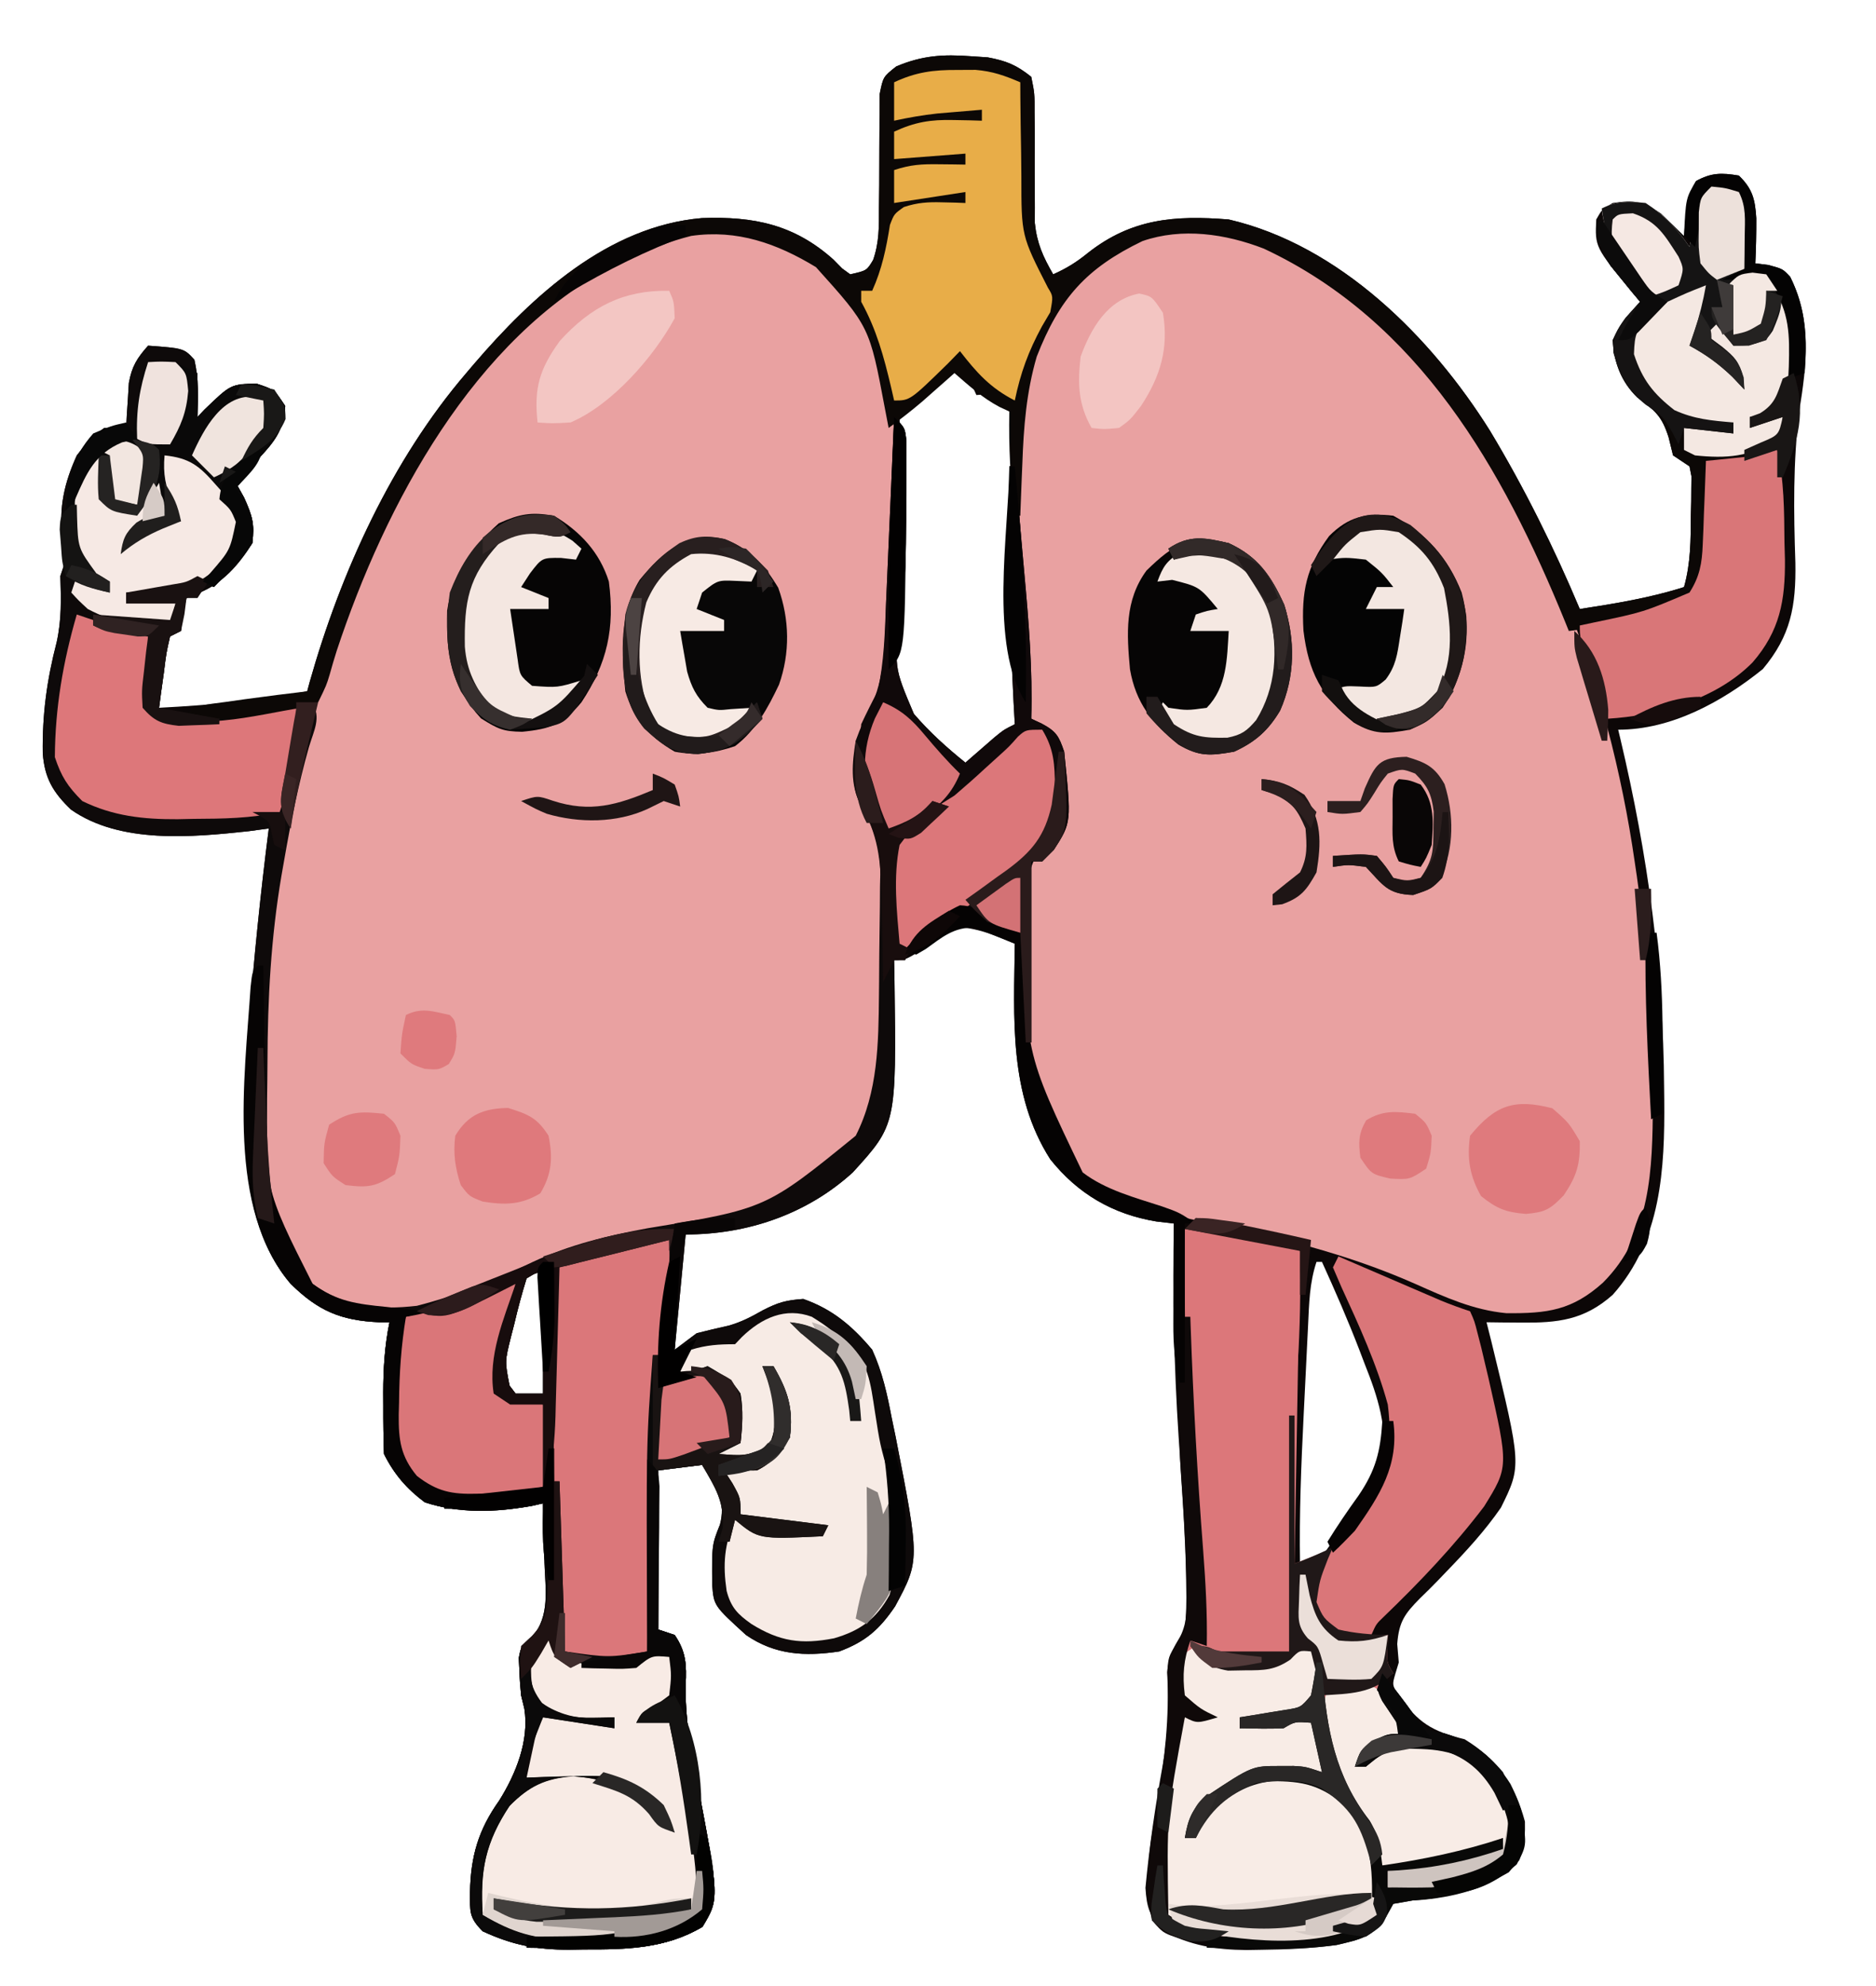 <?xml version="1.0" encoding="UTF-8"?>
<svg version="1.1" xmlns="http://www.w3.org/2000/svg" width="342" height="362">
<path d="M0 0 C1.011 0.067 2.021 0.134 3.062 0.203 C6.458 0.835 8.297 1.59 11 3.75 C11.612 6.749 11.612 6.749 11.602 10.395 C11.625 12.37 11.625 12.37 11.648 14.385 C11.643 15.777 11.635 17.17 11.625 18.562 C11.621 20.621 11.625 22.678 11.646 24.736 C11.663 26.612 11.656 28.487 11.647 30.363 C12.036 34.092 13.136 36.524 15 39.75 C17.442 38.665 19.291 37.513 21.375 35.812 C29.308 29.579 37.203 28.961 47 29.75 C67.214 34.442 83.92 51.168 94.634 68.269 C100.883 78.66 106.306 89.576 111 100.75 C117.458 99.753 123.766 98.734 130 96.75 C131.234 92.358 131.221 88.16 131.25 83.625 C131.271 82.801 131.291 81.978 131.312 81.129 C131.318 80.341 131.323 79.554 131.328 78.742 C131.342 77.665 131.342 77.665 131.356 76.566 C131.239 75.967 131.121 75.367 131 74.75 C130.01 74.09 129.02 73.43 128 72.75 C127.598 71.11 127.598 71.11 127.188 69.438 C125.905 65.454 124.717 64.62 121.484 62.188 C118.547 59.343 117.221 55.797 117 51.75 C118.287 48.818 119.798 47.157 122 44.75 C121.259 43.88 121.259 43.88 120.504 42.992 C113.761 34.77 113.761 34.77 114 29.75 C115.062 27.875 115.062 27.875 117 26.75 C120.883 26.159 122.478 26.394 125.75 28.625 C127.185 29.981 128.604 31.354 130 32.75 C130.103 31.492 130.206 30.234 130.312 28.938 C130.641 26.432 130.888 24.939 132.188 22.75 C134.99 21.204 136.868 21.228 140 21.75 C142.503 24.17 142.959 26.098 143.176 29.531 C143.186 32.278 143.13 35.006 143 37.75 C143.777 37.845 144.555 37.941 145.355 38.039 C148 38.75 148 38.75 149.363 40.211 C153.35 48.25 152.39 56.101 151 64.75 C149.868 73.975 149.989 83.068 150.303 92.342 C150.428 100.214 149.476 105.612 144.359 111.703 C136.959 117.667 127.687 122.75 118 122.75 C118.204 123.599 118.204 123.599 118.411 124.465 C123.411 145.591 126.244 166.296 126.375 188 C126.383 188.692 126.391 189.383 126.399 190.096 C126.512 202.841 125.858 215.82 117 225.75 C111.797 230.362 107.01 230.88 100.25 230.812 C99.08 230.803 97.909 230.794 96.703 230.785 C95.811 230.774 94.919 230.762 94 230.75 C94.433 232.473 94.433 232.473 94.875 234.23 C100.392 256.904 100.392 256.904 96.625 264.535 C93.718 268.744 90.346 272.411 86.797 276.078 C86.252 276.647 85.707 277.216 85.146 277.803 C84.07 278.912 82.976 280.003 81.862 281.072 C79.056 283.912 78.031 285.352 77.719 289.391 C77.812 290.499 77.904 291.608 78 292.75 C77.783 293.469 77.567 294.189 77.344 294.93 C76.798 296.845 76.798 296.845 77.969 298.82 C81.653 303.764 83.899 305.252 90 306.75 C95.851 310.278 99.248 315.178 101 321.75 C101.069 325.949 100.804 327.816 98.062 331 C92.593 334.125 86.834 335.697 80.562 336.125 C79.387 336.331 78.211 336.538 77 336.75 C76.567 337.534 76.134 338.317 75.688 339.125 C73.286 342.86 70.871 343.256 66.641 344.246 C62.018 344.886 57.475 345.075 52.812 345.125 C51.97 345.139 51.127 345.153 50.258 345.167 C44.529 345.124 40.153 344.329 35 341.75 C32.597 338.996 32.044 337.467 31.82 333.832 C32.526 326.257 33.618 318.865 34.983 311.383 C35.977 305.673 36.176 300.25 35.812 294.449 C36 291.75 36 291.75 37.48 289.316 C39.45 285.99 39.365 283.862 39.312 280 C39.304 279.292 39.296 278.583 39.287 277.854 C39.108 269.07 38.437 260.301 37.858 251.536 C37.008 238.596 36.755 225.719 37 212.75 C35.948 212.628 34.896 212.505 33.812 212.379 C25.871 211.069 19.49 207.347 14.469 201.047 C6.853 189.136 7.849 175.287 8 161.75 C4.691 160.332 1.606 159.025 -2 158.75 C-4.676 159.918 -4.676 159.918 -7.188 161.688 C-11.841 164.75 -11.841 164.75 -14 164.75 C-13.977 166.006 -13.954 167.261 -13.93 168.555 C-13.585 194.698 -13.585 194.698 -21.535 203.438 C-29.9 211.059 -40.75 214.75 -52 214.75 C-52.66 221.68 -53.32 228.61 -54 235.75 C-52.68 234.76 -51.36 233.77 -50 232.75 C-48.054 232.263 -46.106 231.781 -44.145 231.359 C-41.837 230.704 -40.02 229.743 -37.938 228.562 C-35.155 227.139 -33.793 226.735 -30.562 226.5 C-25.235 228.369 -21.619 231.435 -18 235.75 C-16.15 239.788 -15.264 243.836 -14.438 248.188 C-14.199 249.334 -13.961 250.48 -13.715 251.661 C-9.316 274.165 -9.316 274.165 -13.816 282.523 C-16.677 286.751 -19.223 288.962 -24 290.75 C-30.231 291.678 -35.701 291.409 -41 287.75 C-46.872 282.4 -46.872 282.4 -47.168 278.578 C-47.223 271.308 -47.223 271.308 -45.75 267.625 C-44.715 263.658 -46.097 261.75 -48.055 258.289 C-48.367 257.781 -48.679 257.273 -49 256.75 C-51.64 257.08 -54.28 257.41 -57 257.75 C-57 267.32 -57 276.89 -57 286.75 C-56.01 287.08 -55.02 287.41 -54 287.75 C-51.918 290.811 -51.827 293.189 -51.996 296.82 C-52.103 302.641 -51.231 307.941 -50.062 313.625 C-45.833 335.83 -45.833 335.83 -48.938 340.938 C-55.718 344.951 -62.821 345.09 -70.5 345.062 C-71.848 345.087 -71.848 345.087 -73.223 345.111 C-79.173 345.116 -83.586 344.256 -89 341.75 C-91.553 339.197 -91.298 338.167 -91.312 334.625 C-91.184 328.07 -89.797 323.277 -86 317.938 C-82.964 313.098 -80.487 306.979 -81.406 301.195 C-81.7 299.985 -81.7 299.985 -82 298.75 C-82.156 297.234 -82.262 295.711 -82.312 294.188 C-82.369 293.072 -82.369 293.072 -82.426 291.934 C-82 289.75 -82 289.75 -79.996 288.176 C-76.683 284.15 -77.584 279.53 -77.75 274.5 C-77.768 273.469 -77.786 272.438 -77.805 271.375 C-77.852 268.832 -77.918 266.292 -78 263.75 C-78.761 263.911 -79.521 264.072 -80.305 264.237 C-86.636 265.442 -93.436 265.605 -99.562 263.562 C-102.864 261.107 -105.16 258.43 -107 254.75 C-107.099 251.824 -107.139 248.926 -107.125 246 C-107.131 244.801 -107.131 244.801 -107.137 243.578 C-107.13 239.19 -106.878 235.07 -106 230.75 C-106.629 230.747 -107.258 230.745 -107.906 230.742 C-114.901 230.426 -119.009 228.66 -124 223.75 C-134.42 211.64 -132.689 191.019 -131.621 176.117 C-130.701 164.294 -129.502 152.513 -128 140.75 C-129.217 140.915 -130.434 141.08 -131.688 141.25 C-142.024 142.352 -155.065 143.594 -164.047 137.32 C-167.323 134.184 -168.86 131.598 -169.203 127.07 C-169.308 119.908 -168.458 113.697 -166.664 106.773 C-165.761 102.662 -165.865 98.945 -166 94.75 C-165.67 93.76 -165.34 92.77 -165 91.75 C-165.161 90.389 -165.376 89.035 -165.625 87.688 C-166.3 82.241 -165.263 77.727 -163 72.75 C-160.562 69.625 -160.562 69.625 -158 67.75 C-156.68 67.75 -155.36 67.75 -154 67.75 C-153.963 67.002 -153.925 66.255 -153.887 65.484 C-153.788 64.007 -153.788 64.007 -153.688 62.5 C-153.629 61.525 -153.571 60.551 -153.512 59.547 C-152.954 56.497 -152.036 55.043 -150 52.75 C-143.475 53.233 -143.475 53.233 -141.562 55.312 C-140.746 58.85 -140.879 62.122 -141 65.75 C-140.576 65.305 -140.152 64.861 -139.715 64.402 C-134.908 59.765 -134.908 59.765 -130.188 59.688 C-127 60.75 -127 60.75 -125 63.75 C-125.226 68.197 -127.079 70.389 -130.062 73.562 C-130.796 74.353 -131.529 75.143 -132.285 75.957 C-132.851 76.549 -133.417 77.14 -134 77.75 C-133.505 78.637 -133.01 79.524 -132.5 80.438 C-130.994 83.763 -130.593 85.202 -131 88.75 C-133.489 92.731 -136.475 96.153 -140.875 97.875 C-141.576 98.164 -142.278 98.453 -143 98.75 C-143.74 101.773 -143.74 101.773 -144 104.75 C-144.99 105.245 -144.99 105.245 -146 105.75 C-146.693 108.79 -146.693 108.79 -147.125 112.312 C-147.293 113.51 -147.46 114.708 -147.633 115.941 C-147.754 116.868 -147.875 117.795 -148 118.75 C-138.86 118.276 -130.004 117.477 -121 115.75 C-120.853 115.202 -120.706 114.654 -120.555 114.09 C-114.892 94.074 -105.603 73.616 -92 57.75 C-91.545 57.214 -91.09 56.679 -90.622 56.127 C-79.945 43.67 -66.153 30.96 -49.031 29.496 C-39.593 29.154 -32.202 30.668 -25.062 37.062 C-24.538 37.595 -24.013 38.127 -23.473 38.676 C-22.987 39.03 -22.501 39.385 -22 39.75 C-18.993 39.072 -18.993 39.072 -17.827 37.129 C-16.708 33.911 -16.761 31.089 -16.762 27.684 C-16.746 26.298 -16.73 24.911 -16.713 23.525 C-16.696 21.35 -16.688 19.176 -16.695 17.001 C-16.697 14.895 -16.669 12.79 -16.637 10.684 C-16.634 9.426 -16.631 8.168 -16.628 6.873 C-16 3.75 -16 3.75 -13.613 1.861 C-8.929 -0.13 -5.054 -0.387 0 0 Z M-3 56.75 C-3.831 57.491 -3.831 57.491 -4.68 58.246 C-5.766 59.207 -5.766 59.207 -6.875 60.188 C-7.594 60.826 -8.314 61.464 -9.055 62.121 C-11 63.75 -11 63.75 -13 64.75 C-12.995 65.584 -12.99 66.419 -12.984 67.278 C-12.967 70.471 -12.955 73.664 -12.946 76.857 C-12.937 79 -12.92 81.143 -12.901 83.287 C-12.866 89.489 -12.865 95.606 -13.68 101.77 C-15.102 111.454 -15.102 111.454 -11.172 120.074 C-8.065 123.66 -4.666 126.745 -1 129.75 C-0.529 129.34 -0.059 128.93 0.426 128.508 C1.048 127.969 1.671 127.43 2.312 126.875 C2.927 126.341 3.542 125.808 4.176 125.258 C6 123.75 6 123.75 9 121.75 C9.389 119.266 9.389 119.266 9.22 116.338 C9.193 115.207 9.166 114.075 9.138 112.91 C9.091 111.683 9.044 110.456 8.996 109.191 C8.957 107.936 8.918 106.681 8.877 105.388 C8.79 102.728 8.696 100.07 8.592 97.411 C8.459 94.004 8.358 90.597 8.266 87.188 C8.174 83.939 8.052 80.69 7.934 77.441 C7.901 76.216 7.869 74.991 7.835 73.729 C7.761 72.027 7.761 72.027 7.685 70.291 C7.65 69.291 7.614 68.291 7.577 67.261 C7.21 64.615 7.21 64.615 5.082 62.904 C3.105 61.588 3.105 61.588 1 61.75 C0.567 60.791 0.567 60.791 0.125 59.812 C-0.828 57.598 -0.828 57.598 -3 56.75 Z M63 219.75 C61.717 223.6 61.654 227.351 61.465 231.371 C61.422 232.226 61.379 233.081 61.335 233.962 C61.244 235.777 61.156 237.592 61.07 239.407 C60.939 242.146 60.801 244.884 60.662 247.623 C60.213 256.67 59.843 265.688 60 274.75 C60.99 274.75 61.98 274.75 63 274.75 C64.826 272.344 66.457 269.983 68.062 267.438 C68.509 266.747 68.956 266.057 69.416 265.346 C70.25 264.056 71.079 262.764 71.903 261.468 C72.915 259.882 73.957 258.315 75 256.75 C76.07 250.087 74.196 244.369 71.75 238.25 C71.45 237.46 71.149 236.67 70.84 235.855 C68.743 230.404 66.417 225.066 64 219.75 C63.67 219.75 63.34 219.75 63 219.75 Z M-81 222.75 C-81.862 225.527 -82.591 228.237 -83.25 231.062 C-83.449 231.835 -83.647 232.608 -83.852 233.404 C-84.969 237.872 -84.969 237.872 -84.109 242.293 C-83.56 243.014 -83.56 243.014 -83 243.75 C-81.35 243.75 -79.7 243.75 -78 243.75 C-78 236.49 -78 229.23 -78 221.75 C-79.224 221.675 -79.224 221.675 -81 222.75 Z " fill="#0C0707" transform="translate(177,10.25)"/>
<path d="M0 0 C9.909 7.657 13.496 16.303 15.417 28.294 C16.538 37.837 16.081 47.543 15.75 57.125 C15.722 57.981 15.695 58.837 15.667 59.719 C15.354 68.403 14.948 76.559 11.125 84.5 C9.373 89.119 8.861 93.249 9.75 98.125 C10.397 99.35 11.067 100.563 11.752 101.767 C13.98 106.146 14.306 109.725 14.211 114.578 C14.21 115.36 14.209 116.141 14.208 116.946 C14.202 118.59 14.187 120.234 14.162 121.877 C14.125 124.355 14.121 126.831 14.121 129.309 C14.003 155.926 14.003 155.926 6.098 165.027 C-3.741 174.544 -18.439 175.848 -31.318 178.561 C-40.6 180.549 -49.018 183.454 -57.693 187.308 C-65.912 190.959 -74.235 193.984 -83.27 191.59 C-89.538 189.091 -93.627 185.647 -96.342 179.522 C-99.914 170.095 -99.613 159.87 -99.562 149.938 C-99.561 149.191 -99.559 148.445 -99.557 147.675 C-99.362 99.947 -86.425 48.584 -52.375 13.562 C-38.029 -0.631 -19.21 -11.083 0 0 Z " fill="#E9A1A1" transform="translate(147.25,46.875)"/>
<path d="M0 0 C6.867 4.187 12.461 9.344 18.125 15 C18.918 15.781 19.711 16.562 20.527 17.367 C42.988 40.814 55.575 77.45 60.125 109 C60.26 109.914 60.396 110.829 60.535 111.771 C62.356 124.449 63.401 137 63.438 149.812 C63.446 151.5 63.446 151.5 63.454 153.222 C63.352 165.143 63.166 176.944 54.348 185.781 C48.708 190.836 44.239 191.41 36.719 191.344 C30.697 190.768 25.607 188.444 20.125 186 C7.404 180.382 -5.364 177.336 -18.966 174.576 C-28.907 172.558 -38.251 170.202 -44.695 161.828 C-49.329 154.647 -50.038 147.446 -50.113 139.121 C-50.121 138.272 -50.129 137.423 -50.138 136.548 C-50.152 134.759 -50.162 132.969 -50.17 131.18 C-50.182 129.35 -50.202 127.52 -50.232 125.69 C-50.274 123.042 -50.291 120.394 -50.301 117.746 C-50.318 116.929 -50.336 116.113 -50.354 115.271 C-50.34 111.579 -50.279 109.499 -47.911 106.578 C-47.239 106.058 -46.567 105.537 -45.875 105 C-44.413 102.075 -44.666 99.443 -44.625 96.188 C-44.599 94.964 -44.573 93.741 -44.547 92.48 C-44.896 88.774 -45.639 86.936 -47.875 84 C-48.535 83.67 -49.195 83.34 -49.875 83 C-50.385 79.831 -50.739 76.757 -51 73.562 C-51.124 72.067 -51.124 72.067 -51.251 70.542 C-51.885 61.883 -52.116 53.229 -52.173 44.55 C-52.182 43.075 -52.197 41.601 -52.216 40.127 C-52.366 27.084 -51.312 14.578 -42.875 4 C-29.757 -8.664 -15.407 -8.354 0 0 Z " fill="#E9A1A1" transform="translate(237.875,48)"/>
<path d="M0 0 C6.525 0.483 6.525 0.483 8.438 2.562 C9.254 6.1 9.121 9.372 9 13 C9.424 12.555 9.848 12.111 10.285 11.652 C15.092 7.015 15.092 7.015 19.812 6.938 C23 8 23 8 25 11 C24.774 15.447 22.921 17.639 19.938 20.812 C18.837 21.998 18.837 21.998 17.715 23.207 C17.149 23.799 16.583 24.39 16 25 C16.495 25.887 16.99 26.774 17.5 27.688 C19.006 31.013 19.407 32.452 19 36 C16.511 39.981 13.525 43.403 9.125 45.125 C8.424 45.414 7.723 45.703 7 46 C6.26 49.023 6.26 49.023 6 52 C5.01 52.495 5.01 52.495 4 53 C3.307 56.04 3.307 56.04 2.875 59.562 C2.707 60.76 2.54 61.958 2.367 63.191 C2.246 64.118 2.125 65.045 2 66 C10.981 68.705 21.041 67.011 30 65 C31.521 68.042 30.275 69.964 29.312 73.188 C27.387 79.974 26.018 86.802 24.812 93.75 C24.646 94.695 24.479 95.64 24.308 96.614 C22.39 107.933 21.79 119.122 21.76 130.587 C21.75 132.799 21.719 135.009 21.688 137.221 C21.6 148.906 21.606 162.007 30 171 C35.818 175.257 41.974 175.797 49 175 C56.446 173.089 63.226 170.381 70.105 167.016 C76.924 163.834 83.632 162.249 91 160.875 C112.633 157.312 112.633 157.312 129 144 C133.074 136.005 133.15 127.105 133.238 118.309 C133.25 117.124 133.25 117.124 133.263 115.916 C133.276 114.262 133.287 112.607 133.295 110.952 C133.307 109.274 133.327 107.595 133.357 105.917 C133.4 103.464 133.416 101.012 133.426 98.559 C133.452 97.449 133.452 97.449 133.479 96.317 C133.458 91.373 132.359 88.005 129.912 83.708 C127.928 79.992 128.354 76.043 129 72 C129.855 69.618 130.838 67.436 132.027 65.203 C134.545 59.5 134.281 52.924 134.535 46.789 C134.578 45.821 134.621 44.853 134.665 43.855 C134.801 40.779 134.932 37.702 135.062 34.625 C135.154 32.533 135.246 30.44 135.338 28.348 C135.562 23.232 135.782 18.116 136 13 C138 15 138 15 138.243 17.48 C138.239 18.515 138.235 19.551 138.23 20.617 C138.228 21.772 138.226 22.927 138.224 24.117 C138.212 25.357 138.2 26.597 138.188 27.875 C138.191 29.771 138.191 29.771 138.194 31.705 C138.178 37.469 138.073 43.126 137.348 48.848 C135.934 58.473 135.934 58.473 139.605 67.113 C142.459 70.435 145.592 73.258 149 76 C149.482 75.578 149.964 75.157 150.461 74.723 C151.093 74.175 151.724 73.627 152.375 73.062 C153.001 72.517 153.628 71.972 154.273 71.41 C156 70 156 70 158 69 C157.928 67.702 157.856 66.404 157.781 65.066 C157.031 50.702 156.883 36.382 157 22 C157.33 22 157.66 22 158 22 C158.433 26.783 158.86 31.566 159.282 36.349 C159.426 37.972 159.571 39.594 159.718 41.217 C160.529 50.16 161.268 59.008 161 68 C161.635 68.295 162.269 68.59 162.923 68.894 C165.562 70.299 166.053 71.178 167 74 C168.336 86.891 168.336 86.891 165.125 91.875 C164.424 92.576 163.722 93.278 163 94 C162.34 94 161.68 94 161 94 C161 104.89 161 115.78 161 127 C160.67 127 160.34 127 160 127 C159.67 120.4 159.34 113.8 159 107 C156.03 106.01 156.03 106.01 153 105 C152.34 104.34 151.68 103.68 151 103 C146.502 103.25 143.496 105.281 140 108 C138.611 110.1 138.611 110.1 138 112 C137.34 112 136.68 112 136 112 C136.023 113.256 136.046 114.511 136.07 115.805 C136.415 141.948 136.415 141.948 128.465 150.688 C120.1 158.309 109.25 162 98 162 C97.34 168.93 96.68 175.86 96 183 C97.32 182.01 98.64 181.02 100 180 C101.946 179.513 103.894 179.031 105.855 178.609 C108.163 177.954 109.98 176.993 112.062 175.812 C114.845 174.389 116.207 173.985 119.438 173.75 C124.765 175.619 128.381 178.685 132 183 C133.85 187.038 134.736 191.086 135.562 195.438 C135.801 196.584 136.039 197.73 136.285 198.911 C140.684 221.415 140.684 221.415 136.184 229.773 C133.323 234.001 130.777 236.212 126 238 C119.769 238.928 114.299 238.659 109 235 C103.128 229.65 103.128 229.65 102.832 225.828 C102.777 218.558 102.777 218.558 104.25 214.875 C105.285 210.908 103.903 209 101.945 205.539 C101.633 205.031 101.321 204.523 101 204 C98.36 204.33 95.72 204.66 93 205 C93 214.57 93 224.14 93 234 C93.99 234.33 94.98 234.66 96 235 C98.082 238.061 98.173 240.439 98.004 244.07 C97.897 249.891 98.769 255.191 99.938 260.875 C104.167 283.08 104.167 283.08 101.062 288.188 C94.282 292.201 87.179 292.34 79.5 292.312 C78.152 292.337 78.152 292.337 76.777 292.361 C70.827 292.366 66.414 291.506 61 289 C58.447 286.447 58.702 285.417 58.688 281.875 C58.816 275.32 60.203 270.527 64 265.188 C67.036 260.348 69.513 254.229 68.594 248.445 C68.3 247.235 68.3 247.235 68 246 C67.844 244.484 67.738 242.961 67.688 241.438 C67.65 240.694 67.613 239.95 67.574 239.184 C68 237 68 237 70.004 235.426 C73.317 231.4 72.416 226.78 72.25 221.75 C72.232 220.719 72.214 219.688 72.195 218.625 C72.148 216.082 72.082 213.542 72 211 C71.239 211.161 70.479 211.322 69.695 211.487 C63.364 212.692 56.564 212.855 50.438 210.812 C47.136 208.357 44.84 205.68 43 202 C42.901 199.074 42.861 196.176 42.875 193.25 C42.869 192.051 42.869 192.051 42.863 190.828 C42.87 186.44 43.122 182.32 44 178 C43.371 177.997 42.742 177.995 42.094 177.992 C35.099 177.676 30.991 175.91 26 171 C15.58 158.89 17.311 138.269 18.379 123.367 C19.299 111.544 20.498 99.763 22 88 C20.783 88.165 19.566 88.33 18.312 88.5 C7.976 89.602 -5.065 90.844 -14.047 84.57 C-17.323 81.434 -18.86 78.848 -19.203 74.32 C-19.308 67.158 -18.458 60.947 -16.664 54.023 C-15.761 49.912 -15.865 46.195 -16 42 C-15.67 41.01 -15.34 40.02 -15 39 C-15.161 37.639 -15.376 36.285 -15.625 34.938 C-16.3 29.491 -15.263 24.977 -13 20 C-10.562 16.875 -10.562 16.875 -8 15 C-6.68 15 -5.36 15 -4 15 C-3.963 14.252 -3.925 13.505 -3.887 12.734 C-3.821 11.75 -3.755 10.765 -3.688 9.75 C-3.629 8.775 -3.571 7.801 -3.512 6.797 C-2.954 3.747 -2.036 2.293 0 0 Z M69 170 C68.138 172.777 67.409 175.487 66.75 178.312 C66.551 179.085 66.353 179.858 66.148 180.654 C65.031 185.122 65.031 185.122 65.891 189.543 C66.44 190.264 66.44 190.264 67 191 C68.65 191 70.3 191 72 191 C72 183.74 72 176.48 72 169 C70.776 168.925 70.776 168.925 69 170 Z " fill="#0E0A0A" transform="translate(27,63)"/>
<path d="M0 0 C2.564 0.283 5.126 0.576 7.688 0.875 C8.409 0.954 9.13 1.032 9.873 1.113 C10.579 1.197 11.285 1.281 12.012 1.367 C12.978 1.477 12.978 1.477 13.964 1.589 C16 2 16 2 21 4 C20.67 22.81 20.34 41.62 20 61 C21.65 60.34 23.3 59.68 25 59 C26.485 58.505 26.485 58.505 28 58 C29.486 55.875 30.822 53.794 32.125 51.562 C32.485 50.964 32.844 50.365 33.215 49.748 C36.99 43.434 37.907 39.391 37 32 C34.985 24.619 31.75 17.56 28.562 10.625 C28.047 9.429 27.531 8.232 27 7 C27.33 6.34 27.66 5.68 28 5 C28.62 5.267 29.241 5.535 29.88 5.81 C32.69 7.021 35.501 8.229 38.312 9.438 C39.289 9.858 40.265 10.279 41.271 10.713 C42.209 11.116 43.147 11.519 44.113 11.934 C44.977 12.305 45.841 12.677 46.732 13.06 C48.461 13.777 50.225 14.408 52 15 C52.8 16.775 52.8 16.775 53.387 19.086 C53.712 20.351 53.712 20.351 54.044 21.641 C54.256 22.543 54.469 23.446 54.688 24.375 C54.904 25.288 55.121 26.201 55.345 27.142 C59.029 43.352 59.029 43.352 54.562 50.562 C49.095 57.771 42.823 64.356 36.312 70.625 C34.884 71.986 34.884 71.986 34 74 C34.99 74 35.98 74 37 74 C36.979 74.784 36.959 75.567 36.938 76.375 C36.813 78.981 36.813 78.981 38 81 C37.01 81.495 37.01 81.495 36 82 C36.289 82.722 36.578 83.444 36.875 84.188 C37.917 86.792 38.958 89.396 40 92 C39.434 92.266 38.868 92.531 38.285 92.805 C37.552 93.158 36.818 93.511 36.062 93.875 C35.332 94.223 34.601 94.571 33.848 94.93 C31.837 95.868 31.837 95.868 31 98 C32.176 97.01 32.176 97.01 33.375 96 C37.674 93.154 42.02 93.219 47 94 C52.873 96.084 56.415 100.056 59.312 105.438 C60.239 108.89 60.267 110.622 59 114 C52.395 119.852 45.425 120.145 37 120 C37 119.01 37 118.02 37 117 C38.017 116.944 38.017 116.944 39.055 116.887 C45.731 116.415 51.677 115.181 58 113 C58 112.34 58 111.68 58 111 C57.166 111.361 56.332 111.722 55.473 112.094 C48.636 114.913 43.397 116.627 36 116 C35.758 115.336 35.515 114.672 35.266 113.988 C33.213 108.432 33.213 108.432 29.938 103.562 C26.003 98.359 24.767 91.439 25 85 C24.422 85.474 23.845 85.949 23.25 86.438 C18.978 89.404 15.123 89.099 10 89 C10 89.66 10 90.32 10 91 C11.605 90.69 13.209 90.377 14.812 90.062 C16.152 89.801 16.152 89.801 17.52 89.535 C20.114 89.023 20.114 89.023 23 88 C23.535 89.244 24.052 90.496 24.562 91.75 C24.998 92.794 24.998 92.794 25.441 93.859 C26.078 96.3 25.802 97.64 25 100 C23.515 99.505 23.515 99.505 22 99 C15.281 97.915 10.744 99.591 5.109 103.266 C2.409 105.486 1.101 107.697 0 111 C0.66 111 1.32 111 2 111 C2.227 110.257 2.454 109.515 2.688 108.75 C4.819 104.285 8.531 101.9 13 100 C17.938 99.299 21.889 99.444 26.375 101.688 C31.929 106.58 34.521 110.884 35.223 118.379 C35.391 122.936 35.391 122.936 35 125 C25.961 131.026 12.429 130.012 2.125 128.125 C-0.887 127.482 -1.77 127.23 -4 125 C-5.133 114.423 -4.805 98.609 0 89 C1.65 89 3.3 89 5 89 C4.196 88.526 3.391 88.051 2.562 87.562 C0 86 0 86 -1 85 C-1.359 78.538 -1.359 78.538 1 75 C1.66 75 2.32 75 3 75 C2.86 70.854 2.712 66.708 2.562 62.562 C2.523 61.398 2.484 60.233 2.443 59.033 C2.237 53.398 1.926 47.842 1.239 42.246 C0.751 37.658 0.617 33.046 0.438 28.438 C0.395 27.392 0.353 26.347 0.309 25.27 C-0.013 16.841 -0.112 8.434 0 0 Z " fill="#DA7679" transform="translate(216,224)"/>
<path d="M0 0 C1.011 0.067 2.021 0.134 3.062 0.203 C6.458 0.835 8.297 1.59 11 3.75 C11.612 6.749 11.612 6.749 11.602 10.395 C11.625 12.37 11.625 12.37 11.648 14.385 C11.643 15.777 11.635 17.17 11.625 18.562 C11.621 20.621 11.625 22.678 11.646 24.736 C11.663 26.612 11.656 28.487 11.647 30.363 C12.036 34.092 13.136 36.524 15 39.75 C17.442 38.665 19.291 37.513 21.375 35.812 C29.308 29.579 37.203 28.961 47 29.75 C67.214 34.442 83.92 51.168 94.634 68.269 C100.883 78.66 106.306 89.576 111 100.75 C117.458 99.753 123.766 98.734 130 96.75 C131.234 92.358 131.221 88.16 131.25 83.625 C131.271 82.801 131.291 81.978 131.312 81.129 C131.318 80.341 131.323 79.554 131.328 78.742 C131.342 77.665 131.342 77.665 131.356 76.566 C131.239 75.967 131.121 75.367 131 74.75 C130.01 74.09 129.02 73.43 128 72.75 C127.598 71.11 127.598 71.11 127.188 69.438 C125.905 65.454 124.717 64.62 121.484 62.188 C118.547 59.343 117.221 55.797 117 51.75 C118.287 48.818 119.798 47.157 122 44.75 C121.506 44.158 121.013 43.567 120.504 42.957 C119.863 42.167 119.223 41.377 118.562 40.562 C117.924 39.785 117.286 39.008 116.629 38.207 C114.928 35.642 114.382 33.777 114 30.75 C114.66 30.42 115.32 30.09 116 29.75 C116.392 30.596 116.784 31.441 117.188 32.312 C119.801 37.269 122.294 41.612 127 44.75 C125.484 46.018 125.484 46.018 123.938 47.312 C121.307 49.949 121.013 50.379 120.875 54.312 C122.4 58.972 124.406 61.51 128.25 64.5 C131.881 66.15 135.031 66.414 139 66.75 C139 67.41 139 68.07 139 68.75 C136.03 68.42 133.06 68.09 130 67.75 C130 69.07 130 70.39 130 71.75 C133.63 72.08 137.26 72.41 141 72.75 C141 73.08 141 73.41 141 73.75 C138.69 73.75 136.38 73.75 134 73.75 C134.031 74.612 134.031 74.612 134.063 75.491 C134.147 78.119 134.199 80.746 134.25 83.375 C134.3 84.73 134.3 84.73 134.352 86.113 C134.435 91.836 133.982 95.295 130 99.75 C123.403 103.109 116.282 103.806 109 104.75 C108.774 104.192 108.549 103.635 108.317 103.06 C96.974 75.24 81.722 48.308 53.391 35.062 C46.398 32.356 38.496 31.197 31.273 33.691 C21.035 38.625 16.139 44.128 12 54.75 C10.105 61.217 9.611 67.605 9.375 74.312 C9.317 75.682 9.317 75.682 9.258 77.08 C9.165 79.303 9.079 81.526 9 83.75 C8.67 83.75 8.34 83.75 8 83.75 C7.176 77.368 6.879 71.183 7 64.75 C6.407 64.474 5.814 64.198 5.203 63.914 C2.066 62.256 -0.317 60.067 -3 57.75 C-3.531 58.221 -4.062 58.691 -4.609 59.176 C-5.316 59.798 -6.022 60.421 -6.75 61.062 C-7.446 61.677 -8.142 62.292 -8.859 62.926 C-10.851 64.623 -12.889 66.205 -15 67.75 C-15.231 66.543 -15.461 65.337 -15.699 64.094 C-18.481 49.306 -18.481 49.306 -28.25 38.438 C-35.357 34.119 -42.627 31.536 -51 32.75 C-54.851 33.726 -58.382 35.118 -62 36.75 C-62.926 37.166 -63.851 37.583 -64.805 38.012 C-90.666 51.363 -106.807 81.777 -115.6 108.31 C-116.06 109.765 -116.495 111.228 -116.9 112.699 C-117.488 114.645 -117.488 114.645 -119 117.75 C-121.793 119.137 -121.793 119.137 -125 119.75 C-125.972 119.955 -126.944 120.16 -127.945 120.371 C-131.288 120.786 -134.508 120.847 -137.875 120.812 C-139.604 120.799 -139.604 120.799 -141.367 120.785 C-142.236 120.774 -143.105 120.762 -144 120.75 C-141.359 118.109 -139.548 118.195 -135.875 117.688 C-134.133 117.442 -134.133 117.442 -132.355 117.191 C-131.248 117.046 -130.141 116.9 -129 116.75 C-128.13 116.635 -127.26 116.521 -126.363 116.402 C-124.577 116.175 -122.789 115.96 -121 115.75 C-120.853 115.202 -120.706 114.654 -120.555 114.09 C-114.892 94.074 -105.603 73.616 -92 57.75 C-91.545 57.214 -91.09 56.679 -90.622 56.127 C-79.945 43.67 -66.153 30.96 -49.031 29.496 C-39.593 29.154 -32.202 30.668 -25.062 37.062 C-24.538 37.595 -24.013 38.127 -23.473 38.676 C-22.744 39.208 -22.744 39.208 -22 39.75 C-18.993 39.072 -18.993 39.072 -17.827 37.129 C-16.708 33.911 -16.761 31.089 -16.762 27.684 C-16.746 26.298 -16.73 24.911 -16.713 23.525 C-16.696 21.35 -16.688 19.176 -16.695 17.001 C-16.697 14.895 -16.669 12.79 -16.637 10.684 C-16.634 9.426 -16.631 8.168 -16.628 6.873 C-16 3.75 -16 3.75 -13.613 1.861 C-8.929 -0.13 -5.054 -0.387 0 0 Z " fill="#0C0806" transform="translate(177,10.25)"/>
<path d="M0 0 C0.289 0.639 0.578 1.279 0.875 1.938 C1.828 4.152 1.828 4.152 4 5 C5.934 5.149 7.873 5.221 9.812 5.25 C10.85 5.276 11.888 5.302 12.957 5.328 C16.362 4.961 18.224 3.95 21 2 C23 4 23 4 23.312 7.438 C23 11 23 11 21.688 12.875 C20 14 20 14 17 15 C18.65 15 20.3 15 22 15 C25.981 23.53 26.784 33.766 28 43 C28.149 44.127 28.149 44.127 28.301 45.277 C28.438 47.125 28.438 47.125 28 50 C25.875 51.812 25.875 51.812 23 53 C22.165 53.347 21.329 53.694 20.469 54.051 C15.811 55.325 11.432 55.368 6.625 55.375 C5.718 55.399 4.81 55.424 3.875 55.449 C-2.51 55.477 -6.504 54.257 -12 51 C-12.61 43.135 -11.447 37.628 -7 31 C-3.44 27.525 -0.807 26.142 4.188 25.75 C9.204 26.079 13.826 26.891 17.547 30.5 C18.743 31.964 19.876 33.48 21 35 C21.99 35.495 21.99 35.495 23 36 C22.299 34.907 21.598 33.814 20.875 32.688 C20.283 31.765 20.283 31.765 19.68 30.824 C16.981 27.893 14.018 26.237 10.016 25.767 C7.877 25.706 5.763 25.737 3.625 25.812 C2.889 25.826 2.153 25.84 1.395 25.854 C-0.404 25.889 -2.202 25.942 -4 26 C-3.691 24.541 -3.378 23.083 -3.062 21.625 C-2.888 20.813 -2.714 20.001 -2.535 19.164 C-2 17 -2 17 -1 15 C3.29 15.66 7.58 16.32 12 17 C12 16.34 12 15.68 12 15 C10.206 15.093 10.206 15.093 8.375 15.188 C4.256 15.195 1.52 14.233 -2 12 C-3.525 8.95 -3.236 6.358 -3 3 C-1.5 1.062 -1.5 1.062 0 0 Z " fill="#F8EBE5" transform="translate(100,298)"/>
<path d="M0 0 C0.99 0.66 1.98 1.32 3 2 C3.664 8.971 3.664 8.971 1.75 11.938 C-2.332 14.416 -6.307 14.09 -11 14 C-11 14.66 -11 15.32 -11 16 C-9.395 15.69 -7.791 15.377 -6.188 15.062 C-5.294 14.888 -4.401 14.714 -3.48 14.535 C-0.886 14.023 -0.886 14.023 2 13 C2.535 14.244 3.052 15.496 3.562 16.75 C3.853 17.446 4.143 18.142 4.441 18.859 C5.078 21.3 4.802 22.64 4 25 C3.01 24.67 2.02 24.34 1 24 C-5.719 22.915 -10.256 24.591 -15.891 28.266 C-18.591 30.486 -19.899 32.697 -21 36 C-20.34 36 -19.68 36 -19 36 C-18.773 35.258 -18.546 34.515 -18.312 33.75 C-16.181 29.285 -12.469 26.9 -8 25 C-3.062 24.299 0.889 24.444 5.375 26.688 C10.929 31.58 13.521 35.884 14.223 43.379 C14.391 47.936 14.391 47.936 14 50 C4.961 56.026 -8.571 55.012 -18.875 53.125 C-21.887 52.482 -22.77 52.23 -25 50 C-26.133 39.423 -25.805 23.609 -21 14 C-19.35 14 -17.7 14 -16 14 C-16.804 13.526 -17.609 13.051 -18.438 12.562 C-21 11 -21 11 -22 10 C-22.25 6.562 -22.25 6.562 -22 3 C-21.01 2.34 -20.02 1.68 -19 1 C-18.627 1.486 -18.255 1.972 -17.871 2.473 C-15.257 4.606 -13.4 4.433 -10.062 4.438 C-9.022 4.457 -7.982 4.476 -6.91 4.496 C-3.388 3.896 -2.231 2.715 0 0 Z " fill="#F8ECE6" transform="translate(237,299)"/>
<path d="M0 0 C2.07 1.305 2.07 1.305 4.125 2.875 C4.808 3.388 5.491 3.901 6.195 4.43 C10.344 8.039 10.705 12.174 11.5 17.312 C12.425 23.266 12.425 23.266 14.066 29.051 C16.135 35.587 16.189 44.157 14.16 50.715 C11.745 55.081 8.818 57.22 4.047 58.602 C-1.88 59.755 -5.866 59.194 -11 56 C-13.532 54.221 -14.747 52.969 -15.535 49.953 C-16.239 45.13 -15.984 41.551 -14 37 C-13.295 37.327 -12.59 37.655 -11.863 37.992 C-8.761 39.084 -6.46 39.204 -3.188 39.125 C-2.212 39.107 -1.236 39.089 -0.23 39.07 C0.506 39.047 1.242 39.024 2 39 C1.252 38.951 0.505 38.902 -0.266 38.852 C-1.25 38.777 -2.235 38.702 -3.25 38.625 C-4.712 38.521 -4.712 38.521 -6.203 38.414 C-8.952 38.007 -10.689 37.517 -13 36 C-16 30.857 -16 30.857 -16 28 C-14.742 27.753 -13.484 27.505 -12.188 27.25 C-9.498 26.56 -8.151 26.127 -6 24.312 C-3.718 19.035 -4.986 14.162 -7 9 C-7.66 9 -8.32 9 -9 9 C-8.505 9.846 -8.01 10.691 -7.5 11.562 C-5.807 15.443 -5.457 17.812 -6 22 C-7.562 24.438 -7.562 24.438 -10 26 C-13.75 26.25 -13.75 26.25 -17 26 C-17.33 25.34 -17.66 24.68 -18 24 C-16.35 23.67 -14.7 23.34 -13 23 C-13.101 16.688 -13.101 16.688 -16.25 11.438 C-19.159 9.917 -20.773 9.631 -24 10 C-23.312 8.062 -23.312 8.062 -22 6 C-19.204 5.14 -16.928 5 -14 5 C-13.588 4.567 -13.175 4.134 -12.75 3.688 C-9.133 0.199 -4.811 -1.791 0 0 Z " fill="#F7EBE5" transform="translate(148,240)"/>
<path d="M0 0 C2.564 0.283 5.126 0.576 7.688 0.875 C8.409 0.954 9.13 1.032 9.873 1.113 C13.885 1.59 17.3 2.263 21 4 C21.099 11.065 21.047 18.046 20.531 25.094 C19.823 35.552 19.652 46.022 19.438 56.5 C19.394 58.499 19.351 60.497 19.307 62.496 C19.201 67.331 19.099 72.165 19 77 C16.391 78.305 14.411 78.133 11.5 78.125 C10.52 78.128 9.541 78.13 8.531 78.133 C6 78 6 78 4 77 C3.615 74.526 3.362 72.144 3.184 69.652 C3.122 68.897 3.061 68.142 2.998 67.364 C2.801 64.889 2.619 62.414 2.438 59.938 C2.307 58.237 2.177 56.537 2.046 54.837 C0.665 36.57 -0.243 18.324 0 0 Z " fill="#DC777A" transform="translate(216,224)"/>
<path d="M0 0 C1.103 -0.005 2.207 -0.01 3.344 -0.016 C6.486 0.249 8.627 1.023 11.5 2.25 C11.504 3.147 11.508 4.044 11.512 4.969 C11.54 8.332 11.589 11.693 11.653 15.055 C11.676 16.504 11.69 17.953 11.696 19.402 C11.697 30.213 11.697 30.213 16.541 39.688 C17.5 41.25 17.5 41.25 16.965 44.156 C16.461 45.012 15.957 45.868 15.438 46.75 C12.976 51.3 11.549 55.197 10.5 60.25 C5.991 57.931 3.561 55.185 0.5 51.25 C-0.583 52.364 -0.583 52.364 -1.688 53.5 C-8.591 60.25 -8.591 60.25 -11.5 60.25 C-11.682 59.453 -11.864 58.657 -12.051 57.836 C-13.374 52.26 -14.709 47.301 -17.5 42.25 C-17.5 41.59 -17.5 40.93 -17.5 40.25 C-16.84 40.25 -16.18 40.25 -15.5 40.25 C-13.716 36.299 -12.93 32.491 -12.258 28.238 C-11.5 26.25 -11.5 26.25 -9.727 24.988 C-7.258 24.17 -5.343 24.049 -2.75 24.125 C-1.951 24.143 -1.152 24.161 -0.328 24.18 C0.275 24.203 0.878 24.226 1.5 24.25 C1.5 23.59 1.5 22.93 1.5 22.25 C-2.79 22.91 -7.08 23.57 -11.5 24.25 C-11.5 22.27 -11.5 20.29 -11.5 18.25 C-8.485 17.245 -6.458 17.147 -3.312 17.188 C-2.411 17.197 -1.51 17.206 -0.582 17.215 C0.105 17.226 0.792 17.238 1.5 17.25 C1.5 16.59 1.5 15.93 1.5 15.25 C-4.935 15.745 -4.935 15.745 -11.5 16.25 C-11.5 14.6 -11.5 12.95 -11.5 11.25 C-7.728 9.498 -4.833 9.025 -0.688 9.125 C0.776 9.152 0.776 9.152 2.27 9.18 C3.006 9.203 3.742 9.226 4.5 9.25 C4.5 8.59 4.5 7.93 4.5 7.25 C2.771 7.392 1.041 7.539 -0.688 7.688 C-1.65 7.769 -2.613 7.85 -3.605 7.934 C-6.286 8.227 -8.866 8.677 -11.5 9.25 C-11.5 6.94 -11.5 4.63 -11.5 2.25 C-7.539 0.388 -4.363 -0.02 0 0 Z " fill="#E8AD48" transform="translate(174.5,12.75)"/>
<path d="M0 0 C2 2 2 2 2.243 4.48 C2.237 6.033 2.237 6.033 2.23 7.617 C2.228 8.772 2.226 9.927 2.224 11.117 C2.212 12.357 2.2 13.597 2.188 14.875 C2.19 16.139 2.192 17.403 2.194 18.705 C2.178 24.469 2.073 30.126 1.348 35.848 C-0.066 45.473 -0.066 45.473 3.605 54.113 C6.459 57.435 9.592 60.258 13 63 C13.723 62.368 13.723 62.368 14.461 61.723 C15.093 61.175 15.724 60.627 16.375 60.062 C17.001 59.517 17.628 58.972 18.273 58.41 C20 57 20 57 22 56 C21.928 54.702 21.856 53.404 21.781 52.066 C21.031 37.702 20.883 23.382 21 9 C21.33 9 21.66 9 22 9 C22.433 13.783 22.86 18.566 23.282 23.349 C23.426 24.972 23.571 26.594 23.718 28.217 C24.529 37.16 25.268 46.008 25 55 C25.635 55.295 26.269 55.59 26.923 55.894 C29.562 57.299 30.053 58.178 31 61 C32.336 73.891 32.336 73.891 29.125 78.875 C28.424 79.576 27.723 80.278 27 81 C26.34 81 25.68 81 25 81 C25 91.89 25 102.78 25 114 C24.67 114 24.34 114 24 114 C23.67 107.4 23.34 100.8 23 94 C21.02 93.34 19.04 92.68 17 92 C16.34 91.34 15.68 90.68 15 90 C11.009 90.315 8.472 91.776 5.25 94.062 C1.075 97 1.075 97 0 97 C-1.38 79.943 -1.38 79.943 2.004 75.18 C4.275 73.481 6.406 72.137 9 71 C8.383 71.295 7.765 71.59 7.129 71.895 C4.915 72.952 4.915 72.952 2.938 74.688 C2.298 75.121 1.659 75.554 1 76 C0.01 75.67 -0.98 75.34 -2 75 C-5.177 68.646 -6.498 63.091 -6 56 C-5.05 53.976 -4.05 51.974 -3 50 C-1.815 44.652 -1.691 39.243 -1.465 33.789 C-1.422 32.821 -1.379 31.853 -1.335 30.855 C-1.199 27.779 -1.068 24.702 -0.938 21.625 C-0.846 19.533 -0.754 17.44 -0.662 15.348 C-0.438 10.232 -0.218 5.116 0 0 Z " fill="#10090A" transform="translate(163,76)"/>
<path d="M0 0 C0.166 4.973 -0.008 9.484 -0.938 14.375 C-4.419 34.114 -3.478 54.997 -4 75 C-9.07 77.142 -11.62 76.97 -17 76 C-17.66 75.67 -18.32 75.34 -19 75 C-20.126 69.394 -20.323 63.703 -20.562 58 C-20.605 57.005 -20.647 56.01 -20.691 54.984 C-21.304 38.335 -21.083 21.658 -21 5 C-16.939 3.226 -13.177 1.624 -8.812 0.812 C-7.585 0.575 -7.585 0.575 -6.332 0.332 C-4 0 -4 0 0 0 Z " fill="#DB777A" transform="translate(122,226)"/>
<path d="M0 0 C3.625 -0.201 5.865 0.142 9 2 C9 4.64 9 7.28 9 10 C9.424 9.555 9.848 9.111 10.285 8.652 C15.092 4.015 15.092 4.015 19.812 3.938 C23 5 23 5 25 8 C24.774 12.447 22.921 14.639 19.938 17.812 C18.837 18.998 18.837 18.998 17.715 20.207 C17.149 20.799 16.583 21.39 16 22 C16.495 22.887 16.99 23.774 17.5 24.688 C19.008 28.017 19.433 29.448 19 33 C17.469 35.238 17.469 35.238 15.5 37.312 C14.85 38.01 14.201 38.707 13.531 39.426 C13.026 39.945 12.521 40.465 12 41 C10.515 40.505 10.515 40.505 9 40 C8.278 40.309 7.556 40.619 6.812 40.938 C3.04 42.363 0.019 42.136 -4 42 C-4 42.66 -4 43.32 -4 44 C-1.03 44 1.94 44 5 44 C4.67 45.32 4.34 46.64 4 48 C-1.547 48.347 -6.038 47.621 -11 45 C-12.734 43.395 -12.734 43.395 -14 42 C-13.67 41.01 -13.34 40.02 -13 39 C-11.02 39.99 -9.04 40.98 -7 42 C-7 41.34 -7 40.68 -7 40 C-7.928 39.567 -7.928 39.567 -8.875 39.125 C-11 38 -11 38 -13 36 C-14.416 23.161 -14.416 23.161 -11.125 18.25 C-9.769 16.815 -8.396 15.396 -7 14 C-5.68 14 -4.36 14 -3 14 C-2.867 13.157 -2.734 12.314 -2.598 11.445 C-2.421 10.35 -2.244 9.254 -2.062 8.125 C-1.888 7.034 -1.714 5.944 -1.535 4.82 C-1 2 -1 2 0 0 Z " fill="#0A0909" transform="translate(27,66)"/>
<path d="M0 0 C2.562 0.25 2.562 0.25 5 1 C6.373 3.745 6.132 6.003 6.125 9.062 C6.129 10.689 6.129 10.689 6.133 12.348 C6 15 6 15 5 16 C5.742 15.897 6.485 15.794 7.25 15.688 C10 16 10 16 12.25 18.312 C15.354 23.08 15.651 27.463 15 33 C14.052 35.932 12.972 38.614 11 41 C8.859 41.719 8.859 41.719 7 42 C7 42.66 7 43.32 7 44 C8.98 43.34 10.96 42.68 13 42 C12.875 43.812 12.875 43.812 12 46 C7.231 49.338 2.626 49.585 -3 49 C-3.66 48.67 -4.32 48.34 -5 48 C-5 46.68 -5 45.36 -5 44 C-2.03 44.33 0.94 44.66 4 45 C4 44.34 4 43.68 4 43 C2.268 43.186 2.268 43.186 0.5 43.375 C-4.952 43.385 -8.205 40.681 -12 37 C-14.011 34.424 -14.835 32.713 -15.562 29.562 C-14.697 25.62 -11.977 23.578 -9 21 C-9.722 20.319 -10.444 19.639 -11.188 18.938 C-15.45 14.651 -19.434 10.231 -20 4 C-17.147 2.573 -15.165 2.69 -12 3 C-8.61 5.207 -6.264 7.664 -4 11 C-3.879 10.374 -3.758 9.747 -3.633 9.102 C-3.465 8.284 -3.298 7.467 -3.125 6.625 C-2.963 5.813 -2.8 5.001 -2.633 4.164 C-2 2 -2 2 0 0 Z " fill="#F4E8E2" transform="translate(312,34)"/>
<path d="M0 0 C0.603 0.205 1.207 0.41 1.828 0.621 C3.027 1.025 3.027 1.025 4.25 1.438 C5.039 1.704 5.828 1.971 6.641 2.246 C8.748 2.92 10.848 3.492 13 4 C12.965 4.915 12.93 5.83 12.895 6.773 C12.867 7.962 12.84 9.15 12.812 10.375 C12.778 11.558 12.743 12.742 12.707 13.961 C12.804 14.964 12.9 15.967 13 17 C20.412 21.941 32.643 18.248 41 17 C40.003 23.458 38.984 29.766 37 36 C31.718 37.176 26.642 37.221 21.25 37.25 C20.299 37.271 19.347 37.291 18.367 37.312 C12.178 37.346 6.622 36.758 1 34 C-1.683 31.317 -2.806 29.582 -4 26 C-3.952 17.025 -2.503 8.594 0 0 Z " fill="#DD777A" transform="translate(14,112)"/>
<path d="M0 0 C0.33 0 0.66 0 1 0 C1.495 2.475 1.495 2.475 2 5 C2.763 4.691 3.526 4.381 4.312 4.062 C6.188 3.321 8.087 2.638 10 2 C14.23 4.488 14.23 4.488 16 7 C16.507 10.066 16.362 12.923 16 16 C14.02 16.99 14.02 16.99 12 18 C16.64 18.371 16.64 18.371 20.938 16.938 C23.156 12.891 22.237 8.814 21 4.562 C20.505 3.294 20.505 3.294 20 2 C20.66 2 21.32 2 22 2 C24.649 6.526 25.668 9.753 25 15 C23.204 17.753 21.947 19.526 19 21 C17 21.04 15 21.043 13 21 C13.495 21.763 13.99 22.526 14.5 23.312 C16 26 16 26 16 29 C21.28 29.66 26.56 30.32 32 31 C31.67 31.66 31.34 32.32 31 33 C19.294 33.554 19.294 33.554 15 30 C14.67 31.32 14.34 32.64 14 34 C13.34 34 12.68 34 12 34 C12.248 33.175 12.495 32.35 12.75 31.5 C13.087 26.786 11.353 23.979 9 20 C5.04 20.495 5.04 20.495 1 21 C1 30.57 1 40.14 1 50 C1.99 50.33 2.98 50.66 4 51 C6.082 54.061 6.173 56.439 6.004 60.07 C5.897 65.891 6.769 71.191 7.938 76.875 C12.167 99.08 12.167 99.08 9.062 104.188 C2.282 108.201 -4.821 108.34 -12.5 108.312 C-13.848 108.337 -13.848 108.337 -15.223 108.361 C-21.173 108.366 -25.586 107.506 -31 105 C-33.553 102.447 -33.298 101.417 -33.312 97.875 C-33.184 91.32 -31.797 86.527 -28 81.188 C-24.964 76.348 -22.487 70.229 -23.406 64.445 C-23.602 63.638 -23.798 62.831 -24 62 C-24.156 60.484 -24.262 58.961 -24.312 57.438 C-24.35 56.694 -24.387 55.95 -24.426 55.184 C-24 53 -24 53 -22.025 51.243 C-19.445 48.385 -19.396 46.728 -19.172 42.922 C-19.056 41.182 -19.056 41.182 -18.938 39.406 C-18.876 38.2 -18.814 36.993 -18.75 35.75 C-18.634 33.917 -18.634 33.917 -18.516 32.047 C-18.327 29.032 -18.156 26.017 -18 23 C-17.67 23 -17.34 23 -17 23 C-16.505 38.345 -16.505 38.345 -16 54 C-8.064 55.134 -8.064 55.134 -1 54 C-1.005 53.039 -1.01 52.078 -1.016 51.089 C-1.191 15.929 -1.191 15.929 0 0 Z M-19 51 C-20.646 52.056 -20.646 52.056 -22 54 C-22.511 58.017 -22.684 60.104 -20.188 63.375 C-17.059 65.699 -14.601 66.125 -10.812 66.062 C-9.554 66.042 -8.296 66.021 -7 66 C-7 66.66 -7 67.32 -7 68 C-11.29 67.34 -15.58 66.68 -20 66 C-20.495 67.258 -20.99 68.516 -21.5 69.812 C-21.778 70.52 -22.057 71.228 -22.344 71.957 C-23.153 74.118 -23.153 74.118 -23 77 C-21.389 76.93 -21.389 76.93 -19.746 76.859 C-5.308 76.416 -5.308 76.416 0 81 C1.57 82.945 2.757 84.813 4 87 C3.299 86.257 2.598 85.515 1.875 84.75 C-3.291 79.808 -7.332 77.272 -14.375 76.75 C-19.523 77.105 -22.594 78.553 -26.188 82.25 C-30.67 89.052 -31.436 93.966 -31 102 C-24.666 105.72 -19.922 106.648 -12.625 106.5 C-11.237 106.487 -11.237 106.487 -9.821 106.474 C-3.345 106.306 4.131 105.869 9 101 C9.258 95.707 8.605 90.855 7.625 85.688 C7.489 84.946 7.353 84.205 7.214 83.442 C6.201 77.95 5.142 72.467 4 67 C1.053 65.842 1.053 65.842 -2 66 C-0.793 65.288 -0.793 65.288 0.438 64.562 C2.848 63.231 2.848 63.231 4 62 C4.333 58.542 4.333 58.542 4 55 C3.01 54.34 2.02 53.68 1 53 C0.466 53.49 -0.067 53.98 -0.617 54.484 C-3.647 56.412 -5.563 56.338 -9.125 56.25 C-10.179 56.235 -11.234 56.219 -12.32 56.203 C-15 56 -15 56 -17 55 C-18.125 52.938 -18.125 52.938 -19 51 Z " fill="#0B0A0A" transform="translate(119,247)"/>
<path d="M0 0 C4.655 1.821 7.238 4.656 9.762 8.863 C11.839 14.632 11.94 20.753 9.902 26.527 C7.848 30.826 5.729 34.792 1.887 37.738 C-1.875 38.992 -5.223 39.493 -9.113 38.738 C-13.775 36.036 -16.537 32.913 -18.113 27.738 C-18.824 20.825 -19.248 13.534 -15.504 7.43 C-11.284 2.298 -6.907 -1.561 0 0 Z " fill="#080707" transform="translate(132.113,98.262)"/>
<path d="M0 0 C4.784 2.88 8.313 6.641 10 12 C11.097 20.504 9.728 26.855 5 34 C1.669 38.017 -0.579 38.86 -5.812 39.375 C-9.294 39.317 -10.157 38.902 -13.312 36.938 C-18.897 30.833 -19.677 25.424 -19.48 17.297 C-18.496 10.538 -15.067 5.847 -10.062 1.375 C-6.241 -0.341 -4.147 -0.727 0 0 Z " fill="#060505" transform="translate(101,94)"/>
<path d="M0 0 C5.354 2.463 7.707 5.937 10.082 11.148 C12.155 17.589 12.119 24.27 9.375 30.5 C7.205 34.142 4.899 36.201 1 38 C-3.299 38.763 -5.433 38.928 -9.184 36.707 C-13.955 32.881 -16.952 29.074 -18 23 C-18.598 16.514 -18.996 10.461 -15 5 C-9.902 0.025 -7.108 -1.54 0 0 Z " fill="#060505" transform="translate(224,99)"/>
<path d="M0 0 C6.006 3.243 9.949 7.599 12.457 13.988 C14.266 20.689 13.366 26.941 10.258 33.082 C8.249 36.146 6.337 37.524 3 39 C-1.299 39.763 -3.433 39.928 -7.184 37.707 C-13.194 32.887 -15.453 28.448 -16.379 20.918 C-16.764 13.888 -15.886 9.4 -11.703 3.707 C-8.178 0.173 -4.923 -0.591 0 0 Z " fill="#040404" transform="translate(254,94)"/>
<path d="M0 0 C1.26 5.61 1.261 11.084 1.312 16.812 C1.342 17.868 1.371 18.923 1.4 20.01 C1.461 27.458 0.471 32.997 -4.491 38.719 C-11.168 45.495 -21.728 48.455 -31 49 C-31.837 46.543 -32.67 44.084 -33.5 41.625 C-33.738 40.926 -33.977 40.228 -34.223 39.508 C-36 34.227 -36 34.227 -36 32 C-35.143 31.818 -34.286 31.636 -33.402 31.449 C-24.399 29.572 -24.399 29.572 -16 26 C-14.132 23.076 -13.718 20.668 -13.586 17.234 C-13.547 16.345 -13.509 15.455 -13.469 14.539 C-13.438 13.619 -13.407 12.698 -13.375 11.75 C-13.336 10.814 -13.298 9.878 -13.258 8.914 C-13.164 6.61 -13.078 4.305 -13 2 C-12.06 1.909 -12.06 1.909 -11.102 1.816 C-10.284 1.733 -9.467 1.649 -8.625 1.562 C-7.813 1.481 -7.001 1.4 -6.164 1.316 C-3.853 0.979 -2.335 0 0 0 Z " fill="#D97678" transform="translate(324,82)"/>
<path d="M0 0 C-0.217 0.857 -0.433 1.714 -0.656 2.598 C-2.76 11.208 -2.76 11.208 -3 20 C-0.36 20.66 2.28 21.32 5 22 C5 27.28 5 32.56 5 38 C-9.877 40.479 -9.877 40.479 -16.562 37.312 C-20.347 33.723 -21.878 31.325 -22.363 26.039 C-22.362 24.568 -22.345 23.096 -22.312 21.625 C-22.316 20.895 -22.319 20.166 -22.322 19.414 C-22.275 14.598 -21.514 10.571 -20 6 C-19.455 5.902 -18.909 5.804 -18.348 5.703 C-13.142 4.671 -8.625 3.114 -3.848 0.805 C-2 0 -2 0 0 0 Z " fill="#DA7679" transform="translate(94,234)"/>
<path d="M0 0 C1.881 2.564 2.455 3.825 3.062 6.812 C2.497 7.078 1.931 7.344 1.348 7.617 C0.614 7.97 -0.119 8.324 -0.875 8.688 C-1.971 9.21 -1.971 9.21 -3.09 9.742 C-5.101 10.681 -5.101 10.681 -5.938 12.812 C-4.762 11.822 -4.762 11.822 -3.562 10.812 C0.736 7.967 5.082 8.031 10.062 8.812 C15.936 10.897 19.477 14.868 22.375 20.25 C23.301 23.703 23.329 25.434 22.062 28.812 C15.457 34.665 8.487 34.958 0.062 34.812 C0.062 33.822 0.062 32.833 0.062 31.812 C1.08 31.756 1.08 31.756 2.117 31.699 C8.793 31.228 14.74 29.993 21.062 27.812 C21.062 27.152 21.062 26.492 21.062 25.812 C20.228 26.173 19.394 26.534 18.535 26.906 C11.698 29.726 6.459 31.439 -0.938 30.812 C-1.18 30.149 -1.422 29.485 -1.672 28.801 C-3.724 23.244 -3.724 23.244 -7 18.375 C-10.724 13.45 -12.142 7.225 -11.625 1.125 C-11.398 0.362 -11.171 -0.401 -10.938 -1.188 C-3.728 -2.776 -3.728 -2.776 0 0 Z " fill="#F8ECE6" transform="translate(252.938,309.188)"/>
<path d="M0 0 C2.147 3.498 2.298 6.374 2.312 10.438 C2.338 12.106 2.338 12.106 2.363 13.809 C1.852 18.303 0.269 20.774 -2.953 23.887 C-23.505 40 -23.505 40 -27 40 C-28.676 23.357 -28.676 23.357 -24.902 18.051 C-22.04 15.809 -19.089 13.914 -16 12 C-14.133 10.414 -12.297 8.79 -10.5 7.125 C-9.706 6.406 -8.912 5.686 -8.094 4.945 C-6.03 3.084 -6.03 3.084 -4.406 1.242 C-3 0 -3 0 0 0 Z " fill="#DC777A" transform="translate(190,133)"/>
<path d="M0 0 C0.33 0 0.66 0 1 0 C1.195 2.018 1.391 4.036 1.586 6.055 C1.864 8.227 1.864 8.227 4 10 C6.503 9.983 6.503 9.983 9 9 C10.823 7.043 10.823 7.043 12 5 C12.33 6.98 12.66 8.96 13 11 C11.02 11.99 9.04 12.98 7 14 C7 14.66 7 15.32 7 16 C7.742 15.34 8.485 14.68 9.25 14 C12 12 12 12 16 12 C15.505 10.948 15.01 9.896 14.5 8.812 C13.172 5.745 12.693 3.379 13 0 C17.499 0.472 19.314 1.866 22.25 5.25 C22.936 6.018 23.622 6.787 24.328 7.578 C26.139 10.201 26.857 11.821 27 15 C24.918 19.113 21.555 21.681 17.625 23.938 C13.45 25.161 10.323 25.228 6 25 C6 25.66 6 26.32 6 27 C8.97 27 11.94 27 15 27 C14.67 28.32 14.34 29.64 14 31 C8.453 31.347 3.962 30.621 -1 28 C-2.734 26.395 -2.734 26.395 -4 25 C-3.505 23.515 -3.505 23.515 -3 22 C-1.02 22.99 0.96 23.98 3 25 C3 24.34 3 23.68 3 23 C2.072 22.567 2.072 22.567 1.125 22.125 C-1 21 -1 21 -3 19 C-3.301 15.918 -3.301 15.918 -3.312 12.188 C-3.329 10.964 -3.346 9.741 -3.363 8.48 C-2.981 4.819 -2.195 2.917 0 0 Z " fill="#F6E9E4" transform="translate(17,83)"/>
<path d="M0 0 C2.562 0.25 2.562 0.25 5 1 C6.373 3.745 6.132 6.003 6.125 9.062 C6.129 10.689 6.129 10.689 6.133 12.348 C6 15 6 15 5 16 C5.763 15.918 6.526 15.835 7.312 15.75 C10 16 10 16 12 17.5 C13.386 20.965 12.593 22.933 11.172 26.293 C10 28 10 28 6.812 29 C5.884 29 4.956 29 4 29 C3.01 27.68 2.02 26.36 1 25 C0.34 25.66 -0.32 26.32 -1 27 C0.454 28.083 0.454 28.083 1.938 29.188 C4.299 31.132 4.934 31.788 5.875 34.812 C5.916 35.534 5.957 36.256 6 37 C5.278 36.237 4.556 35.474 3.812 34.688 C1.302 32.289 -0.968 30.646 -4 29 C-3.691 28.113 -3.381 27.226 -3.062 26.312 C-2.171 23.533 -1.506 20.869 -1 18 C-4.545 19.398 -4.545 19.398 -8 21 C-13.437 18.886 -16.383 13.985 -19 9 C-19.672 6.211 -19.672 6.211 -20 4 C-17.147 2.573 -15.165 2.69 -12 3 C-8.61 5.207 -6.264 7.664 -4 11 C-3.879 10.374 -3.758 9.747 -3.633 9.102 C-3.465 8.284 -3.298 7.467 -3.125 6.625 C-2.963 5.813 -2.8 5.001 -2.633 4.164 C-2 2 -2 2 0 0 Z " fill="#151414" transform="translate(312,34)"/>
<path d="M0 0 C0.33 0 0.66 0 1 0 C1.037 0.666 1.075 1.333 1.113 2.02 C1.835 12.141 3.362 20.687 9.695 28.832 C11.312 31.519 11.639 33.91 12 37 C19.556 35.896 26.748 34.407 34 32 C34 32.66 34 33.32 34 34 C26.819 37.489 20.959 38.545 13 38 C13 38.99 13 39.98 13 41 C24.28 40.115 24.28 40.115 34 35 C35.333 31.914 35.388 30.162 34.324 26.977 C32.331 22.565 30.147 19.658 26 17 C23.111 16.037 21.078 15.804 18.062 15.75 C17.208 15.724 16.353 15.698 15.473 15.672 C12.525 16.063 11.264 17.142 9 19 C8.34 19 7.68 19 7 19 C8 16 8 16 10.375 14.312 C13 13 13 13 16 13 C15.627 12.457 15.255 11.915 14.871 11.355 C14.398 10.64 13.925 9.925 13.438 9.188 C12.962 8.48 12.486 7.772 11.996 7.043 C11 5 11 5 12 2 C14.02 4.525 16.003 7.005 17.812 9.688 C19.884 12.272 19.884 12.272 23.312 12.938 C28.799 14.518 32.299 17.32 35.363 22.148 C37.77 26.996 38.774 30.679 37 36 C32.828 40.845 25.897 42.613 19.68 43.23 C18.981 43.278 18.282 43.326 17.562 43.375 C16.387 43.581 15.211 43.788 14 44 C13.567 44.784 13.134 45.568 12.688 46.375 C10.292 50.101 7.884 50.495 3.672 51.508 C-4.169 52.559 -12.109 52.209 -20 52 C-20 51.34 -20 50.68 -20 50 C-19.447 49.985 -18.893 49.971 -18.323 49.956 C-3.86 49.734 -3.86 49.734 10 46 C10.327 39.123 10.388 31.795 5.535 26.359 C0.859 22.38 -2.345 21.592 -8.324 21.652 C-12.662 22.216 -15.766 24.117 -19 27 C-20.845 29.653 -20.845 29.653 -22 32 C-22.66 32 -23.32 32 -24 32 C-23.43 28.578 -22.641 26.527 -19.934 24.301 C-11.723 18.858 -11.723 18.858 -6.562 18.875 C-5.389 18.871 -5.389 18.871 -4.191 18.867 C-2 19 -2 19 1 20 C0.34 17.03 -0.32 14.06 -1 11 C-3.925 10.776 -3.925 10.776 -6 12 C-8.672 12.134 -11.323 12.043 -14 12 C-14 11.34 -14 10.68 -14 10 C-12.844 9.818 -12.844 9.818 -11.664 9.633 C-10.661 9.465 -9.658 9.298 -8.625 9.125 C-7.128 8.881 -7.128 8.881 -5.602 8.633 C-2.857 8.204 -2.857 8.204 -1 6 C-0.602 4.012 -0.262 2.011 0 0 Z " fill="#090908" transform="translate(240,303)"/>
<path d="M0 0 C4.795 3.228 7.945 6.645 9.688 12.188 C10.444 18.998 11.06 25.119 7 31 C4.015 34.24 2.465 34.934 -1.938 35.562 C-6.607 35.359 -8.777 33.223 -12 30 C-10 29 -10 29 -7.062 29.125 C-4.085 29.283 -4.085 29.283 -2.383 27.848 C-0.549 25.397 -0.273 23.324 0.188 20.312 C0.425 18.822 0.425 18.822 0.668 17.301 C0.778 16.542 0.887 15.782 1 15 C-1.31 15 -3.62 15 -6 15 C-5.34 13.68 -4.68 12.36 -4 11 C-3.01 11 -2.02 11 -1 11 C-3.06 8.354 -3.06 8.354 -6 6 C-9.71 5.582 -9.71 5.582 -13 6 C-8.851 0.607 -6.982 -0.698 0 0 Z " fill="#F3E7E1" transform="translate(255,96)"/>
<path d="M0 0 C0.536 0.474 1.073 0.949 1.625 1.438 C1.295 2.098 0.965 2.757 0.625 3.438 C-0.282 3.334 -1.19 3.231 -2.125 3.125 C-5.572 3.098 -5.572 3.098 -7.75 5.938 C-8.286 6.763 -8.822 7.588 -9.375 8.438 C-6.9 9.428 -6.9 9.428 -4.375 10.438 C-4.375 11.098 -4.375 11.758 -4.375 12.438 C-6.685 12.438 -8.995 12.438 -11.375 12.438 C-11.093 14.397 -10.799 16.355 -10.5 18.312 C-10.256 19.948 -10.256 19.948 -10.008 21.617 C-9.612 24.557 -9.612 24.557 -7.375 26.438 C-2.723 26.78 -2.723 26.78 1.625 25.438 C0.629 28.062 -0.315 29.388 -2.5 31.188 C-6.21 32.8 -9.46 33.531 -13.375 32.438 C-16.824 29.65 -18.977 26.63 -20.375 22.438 C-21.079 15.087 -21.205 9.135 -16.762 3.023 C-11.87 -2.571 -6.863 -4.515 0 0 Z " fill="#F4E7E1" transform="translate(104.375,98.562)"/>
<path d="M0 0 C4.546 2.941 6.891 5.583 8.531 10.758 C9.999 17.779 9.504 23.743 6 30 C4.228 32.657 3.105 33.776 -0.047 34.414 C-4.394 34.691 -7.166 34.332 -10.562 31.5 C-11.367 30.675 -12.171 29.85 -13 29 C-12.67 28.34 -12.34 27.68 -12 27 C-11.67 27.33 -11.34 27.66 -11 28 C-7.584 28.5 -7.584 28.5 -4 28 C-0.291 24.167 -0.321 19.086 0 14 C-2.31 14 -4.62 14 -7 14 C-6.67 13.01 -6.34 12.02 -6 11 C-3.938 10.312 -3.938 10.312 -2 10 C-5.368 5.934 -5.368 5.934 -10.312 4.688 C-11.199 4.791 -12.086 4.894 -13 5 C-11.996 2.262 -11.305 1.178 -8.75 -0.312 C-5.312 -1.172 -3.398 -1.04 0 0 Z " fill="#F5E8E2" transform="translate(224,101)"/>
<path d="M0 0 C2.5 1.562 2.5 1.562 4 3 C3.67 3.66 3.34 4.32 3 5 C2.072 4.959 1.144 4.918 0.188 4.875 C-3.158 4.729 -3.158 4.729 -6 7 C-6.33 7.99 -6.66 8.98 -7 10 C-4.525 10.99 -4.525 10.99 -2 12 C-2 12.66 -2 13.32 -2 14 C-4.64 14 -7.28 14 -10 14 C-9.743 15.586 -9.469 17.168 -9.188 18.75 C-9.037 19.632 -8.886 20.513 -8.73 21.422 C-7.922 24.276 -7.097 25.903 -5 28 C-2.951 28.481 -2.951 28.481 -0.812 28.25 C1.075 28.126 1.075 28.126 3 28 C-0.75 32.875 -0.75 32.875 -3 34 C-10.107 34.699 -10.107 34.699 -13.875 31.75 C-18.779 25.404 -18.596 19.868 -18 12 C-16.994 6.861 -13.999 3.237 -9.969 0.035 C-6.325 -1.881 -3.905 -1.088 0 0 Z " fill="#F7EAE4" transform="translate(134,101)"/>
<path d="M0 0 C0.33 0 0.66 0 1 0 C1.33 1.65 1.66 3.3 2 5 C2.763 4.691 3.526 4.381 4.312 4.062 C6.188 3.321 8.087 2.638 10 2 C14.23 4.488 14.23 4.488 16 7 C16.507 10.066 16.362 12.923 16 16 C14.02 16.99 14.02 16.99 12 18 C16.64 18.371 16.64 18.371 20.938 16.938 C23.156 12.891 22.237 8.814 21 4.562 C20.67 3.717 20.34 2.871 20 2 C20.66 2 21.32 2 22 2 C24.649 6.526 25.668 9.753 25 15 C23.204 17.753 21.947 19.526 19 21 C17 21.04 15 21.043 13 21 C13.495 21.763 13.99 22.526 14.5 23.312 C16 26 16 26 16 29 C21.28 29.66 26.56 30.32 32 31 C31.67 31.66 31.34 32.32 31 33 C19.294 33.554 19.294 33.554 15 30 C14.67 31.32 14.34 32.64 14 34 C13.34 34 12.68 34 12 34 C12.248 33.175 12.495 32.35 12.75 31.5 C13.099 26.611 11.403 24.224 9 20 C6.03 20.33 3.06 20.66 0 21 C0 14.07 0 7.14 0 0 Z " fill="#191312" transform="translate(119,247)"/>
<path d="M0 0 C0.33 0 0.66 0 1 0 C1.015 1.048 1.029 2.095 1.044 3.174 C1.103 7.13 1.18 11.084 1.262 15.039 C1.295 16.738 1.323 18.437 1.346 20.136 C1.147 40.501 1.147 40.501 10 58 C14.265 61.185 18.17 61.687 23.312 62.188 C24.053 62.269 24.794 62.351 25.557 62.436 C27.37 62.634 29.185 62.819 31 63 C29.02 63.495 29.02 63.495 27 64 C26.143 69.238 25.787 74.32 25.75 79.625 C25.729 80.362 25.709 81.1 25.688 81.859 C25.655 86.448 26.04 89.435 29 93 C32.676 95.852 35.335 96.368 39.938 96.25 C40.983 96.224 42.028 96.198 43.105 96.172 C46.128 95.992 49.043 95.657 52 95 C52.33 92.69 52.66 90.38 53 88 C53.33 88 53.66 88 54 88 C54 95.92 54 103.84 54 112 C53.67 112 53.34 112 53 112 C51.794 107.328 51.906 102.785 52 98 C51.308 98.16 50.616 98.32 49.902 98.484 C43.471 99.627 36.659 99.886 30.438 97.812 C27.136 95.357 24.84 92.68 23 89 C22.901 86.074 22.861 83.176 22.875 80.25 C22.869 79.051 22.869 79.051 22.863 77.828 C22.87 73.44 23.122 69.32 24 65 C23.056 64.996 23.056 64.996 22.094 64.992 C15.099 64.676 10.991 62.91 6 58 C-5.753 44.341 -2.394 20.527 -1.316 3.887 C-1 1 -1 1 0 0 Z " fill="#060404" transform="translate(47,176)"/>
<path d="M0 0 C0.875 2 0.875 2 1 5 C-2.824 12.088 -10.515 20.848 -18 24 C-21.312 24.188 -21.312 24.188 -24 24 C-24.686 17.713 -23.641 14.242 -19.926 9.117 C-14.242 2.868 -8.315 -0.154 0 0 Z " fill="#F3C6C3" transform="translate(122,53)"/>
<path d="M0 0 C3 2.625 3 2.625 5 6 C5.075 10.252 4.436 12.353 2.062 15.875 C-0.415 18.428 -1.276 18.936 -4.812 19.25 C-8.467 18.963 -10.156 18.291 -13 16 C-15.064 12.364 -15.603 9.134 -15 5 C-10.423 -0.566 -7.007 -1.812 0 0 Z " fill="#DF7A7D" transform="translate(283,202)"/>
<path d="M0 0 C2 2 2 2 2.227 4.889 C2.217 6.094 2.206 7.298 2.195 8.539 C2.189 9.841 2.182 11.143 2.176 12.484 C2.159 13.865 2.142 15.245 2.125 16.625 C2.115 18.013 2.106 19.401 2.098 20.789 C2.074 24.193 2.041 27.596 2 31 C2.99 31.33 3.98 31.66 5 32 C7.082 35.061 7.173 37.439 7.004 41.07 C6.897 46.891 7.769 52.191 8.938 57.875 C13.167 80.08 13.167 80.08 10.062 85.188 C3.06 89.332 -4.092 89.267 -12 89.125 C-12.966 89.116 -13.931 89.107 -14.926 89.098 C-17.284 89.074 -19.642 89.042 -22 89 C-22 88.34 -22 87.68 -22 87 C-21.416 86.991 -20.832 86.981 -20.231 86.972 C-5.068 86.999 -5.068 86.999 9 82 C9.153 76.708 8.61 71.88 7.625 66.688 C7.489 65.946 7.353 65.205 7.214 64.442 C6.201 58.95 5.142 53.467 4 48 C2.02 48 0.04 48 -2 48 C-1 46 -1 46 1.562 44.812 C2.367 44.214 3.171 43.616 4 43 C4.417 39.374 4.417 39.374 4 36 C0.815 35.723 0.815 35.723 -2 38 C-4.48 38.195 -4.48 38.195 -7.188 38.125 C-8.089 38.107 -8.99 38.089 -9.918 38.07 C-10.605 38.047 -11.292 38.024 -12 38 C-12 37.67 -12 37.34 -12 37 C-8.04 36.34 -4.08 35.68 0 35 C0 23.45 0 11.9 0 0 Z " fill="#090707" transform="translate(118,266)"/>
<path d="M0 0 C0.33 0 0.66 0 1 0 C1 8.91 1 17.82 1 27 C4.543 25.596 4.543 25.596 8 24 C7.691 24.722 7.381 25.444 7.062 26.188 C5.586 29.999 5.586 29.999 5 34 C6.244 36.932 6.244 36.932 9 39 C11.998 39.706 14.926 39.928 18 40 C17.979 40.784 17.959 41.568 17.938 42.375 C17.813 44.981 17.813 44.981 19 47 C15.255 50.745 11.017 50.689 6 51 C5.34 48.36 4.68 45.72 4 43 C1.874 42.785 1.874 42.785 0.25 44.473 C-2.641 46.435 -4.531 46.433 -8 46.438 C-9.031 46.457 -10.062 46.476 -11.125 46.496 C-14.621 45.893 -15.782 44.693 -18 42 C-15 42 -15 42 -13 43 C-8.71 43 -4.42 43 0 43 C0 28.81 0 14.62 0 0 Z " fill="#201818" transform="translate(235,258)"/>
<path d="M0 0 C0.33 0 0.66 0 1 0 C1.02 0.58 1.04 1.161 1.06 1.759 C1.54 15.383 2.281 28.964 3.339 42.556 C3.785 48.392 4.108 54.147 4 60 C3.01 59.67 2.02 59.34 1 59 C-0.219 62.656 -0.471 65.163 0 69 C2.866 71.495 2.866 71.495 6 73 C2.25 74.125 2.25 74.125 0 73 C-3.306 90.913 -3.306 90.913 -3 109 C-0.099 110.934 0.897 111.301 4.188 111.625 C6.075 111.811 6.075 111.811 8 112 C5.422 113.686 4.125 114.008 1 113.812 C-3.815 112.508 -3.815 112.508 -6 110 C-7.609 102.7 -6.312 96.102 -5.062 88.812 C-3.675 80.692 -2.79 73.097 -3.22 64.846 C-2.96 61.482 -1.805 59.803 0 57 C0.243 54.303 0.331 51.872 0.25 49.188 C0.239 48.444 0.228 47.701 0.217 46.935 C0.092 40.515 -0.333 34.119 -0.773 27.715 C-1.342 18.398 -0.921 9.281 0 0 Z " fill="#0F0909" transform="translate(216,240)"/>
<path d="M0 0 C2.312 0.5 2.312 0.5 4.312 3.5 C5.412 9.981 3.865 15.092 0.312 20.5 C-1.625 23 -1.625 23 -3.688 24.5 C-6.438 24.75 -6.438 24.75 -8.688 24.5 C-11.159 20.148 -11.235 16.407 -10.688 11.5 C-8.795 6.321 -5.757 1.071 0 0 Z " fill="#F3C5C2" transform="translate(207.688,53.5)"/>
<path d="M0 0 C0.33 0 0.66 0 1 0 C1.015 0.72 1.029 1.439 1.044 2.18 C0.73 27.532 0.73 27.532 11.375 49.688 C15.574 52.899 20.892 54.264 25.855 55.887 C29 57 29 57 32 59 C31.34 59 30.68 59 30 59 C30 68.57 30 78.14 30 88 C29.67 88 29.34 88 29 88 C28.159 84.354 27.882 81 27.902 77.262 C27.906 76.195 27.909 75.128 27.912 74.029 C27.925 72.375 27.925 72.375 27.938 70.688 C27.942 69.565 27.947 68.443 27.951 67.287 C27.963 64.525 27.979 61.762 28 59 C26.422 58.816 26.422 58.816 24.812 58.629 C16.871 57.319 10.49 53.597 5.469 47.297 C-2.147 35.386 -1.151 21.537 -1 8 C-1.777 7.689 -2.555 7.379 -3.355 7.059 C-5.009 6.397 -6.662 5.732 -8.312 5.062 C-12.129 4.974 -14.195 6.787 -17.23 8.969 C-18.106 9.479 -18.106 9.479 -19 10 C-19.66 9.67 -20.32 9.34 -21 9 C-17.919 5.743 -15.102 2.893 -11 1 C-7.012 1.133 -3.337 4.011 0 6 C0 4.02 0 2.04 0 0 Z " fill="#050303" transform="translate(186,164)"/>
<path d="M0 0 C3.362 1.426 5.237 3.143 7.562 5.938 C9.627 8.397 11.694 10.764 14 13 C12.529 16.585 10.599 18.444 7.562 20.812 C6.78 21.438 5.998 22.063 5.191 22.707 C4.468 23.134 3.745 23.56 3 24 C0 23 0 23 -1.688 20 C-3.909 14.264 -3.903 8.602 -1.5 2.938 C-1.005 1.968 -0.51 0.999 0 0 Z " fill="#D77477" transform="translate(161,128)"/>
<path d="M0 0 C-0.33 1.32 -0.66 2.64 -1 4 C-1 3.34 -1 2.68 -1 2 C-2.109 2.277 -3.217 2.554 -4.359 2.84 C-5.415 3.104 -5.415 3.104 -6.492 3.373 C-7.237 3.559 -7.982 3.746 -8.75 3.938 C-10.859 4.465 -12.968 4.992 -15.077 5.519 C-15.712 5.678 -16.346 5.837 -17 6 C-17.74 6.185 -18.48 6.37 -19.243 6.561 C-19.823 6.706 -20.403 6.851 -21 7 C-21.025 7.963 -21.05 8.926 -21.076 9.918 C-21.171 13.517 -21.271 17.116 -21.372 20.715 C-21.415 22.267 -21.457 23.82 -21.497 25.373 C-21.556 27.615 -21.619 29.856 -21.684 32.098 C-21.709 33.126 -21.709 33.126 -21.734 34.176 C-21.866 38.53 -22.314 42.707 -23 47 C-23.33 47 -23.66 47 -24 47 C-24 42.05 -24 37.1 -24 32 C-25.98 32 -27.96 32 -30 32 C-30.99 31.34 -31.98 30.68 -33 30 C-34.082 23.044 -31.197 16.521 -29 10 C-29.519 10.266 -30.039 10.531 -30.574 10.805 C-41.794 16.487 -41.794 16.487 -47 15 C-43.458 13.136 -39.78 11.658 -36.062 10.188 C-35.402 9.926 -34.742 9.665 -34.062 9.396 C-32.701 8.858 -31.341 8.321 -29.979 7.785 C-28.141 7.056 -26.308 6.312 -24.477 5.566 C-16.394 2.332 -8.772 -0.17 0 0 Z M-27 9 C-27.862 11.777 -28.591 14.487 -29.25 17.312 C-29.449 18.085 -29.647 18.858 -29.852 19.654 C-30.969 24.122 -30.969 24.122 -30.109 28.543 C-29.56 29.264 -29.56 29.264 -29 30 C-27.35 30 -25.7 30 -24 30 C-24 22.74 -24 15.48 -24 8 C-25.224 7.925 -25.224 7.925 -27 9 Z " fill="#170C0D" transform="translate(123,224)"/>
<path d="M0 0 C3.732 1.175 5.264 1.77 7.375 5.062 C8.175 9.079 7.993 12.032 5.875 15.562 C2.325 17.692 -0.589 17.709 -4.625 17.062 C-7.062 16.125 -7.062 16.125 -8.625 14.062 C-9.641 10.978 -10.043 8.294 -9.625 5.062 C-7.317 1.21 -4.458 0.077 0 0 Z " fill="#DF797C" transform="translate(92.625,201.938)"/>
<path d="M0 0 C0.33 0 0.66 0 1 0 C1.312 3.312 1.312 3.312 1 7 C-1.125 8.812 -1.125 8.812 -4 10 C-5.253 10.52 -5.253 10.52 -6.531 11.051 C-11.189 12.325 -15.568 12.368 -20.375 12.375 C-21.282 12.399 -22.19 12.424 -23.125 12.449 C-29.51 12.477 -33.504 11.257 -39 8 C-38.67 6.68 -38.34 5.36 -38 4 C-36.675 4.325 -36.675 4.325 -35.324 4.656 C-25.123 7.023 -16.174 8.183 -5.973 5.438 C-4 5 -4 5 0 5 C0 3.35 0 1.7 0 0 Z " fill="#E0D5CF" transform="translate(127,341)"/>
<path d="M0 0 C3.35 1.333 5.372 3.17 7.895 5.754 C8.225 6.744 8.555 7.734 8.895 8.754 C7.905 8.754 6.915 8.754 5.895 8.754 C5.895 7.764 5.895 6.774 5.895 5.754 C2.239 3.469 -1.809 2.298 -6.105 2.754 C-10.108 4.884 -12.53 7.38 -14.281 11.562 C-15.971 18.106 -16.063 25.064 -13.793 31.441 C-12.148 33.975 -12.148 33.975 -9.105 35.754 C-3.307 36.345 -3.307 36.345 1.77 33.879 C2.821 32.827 2.821 32.827 3.895 31.754 C4.555 31.094 5.215 30.434 5.895 29.754 C6.225 30.744 6.555 31.734 6.895 32.754 C2.942 36.92 0.924 38.517 -4.855 39.191 C-9.253 39.143 -11.471 37.425 -14.66 34.555 C-19.466 28.567 -18.747 21.018 -18.105 13.754 C-16.655 7.926 -13.165 4.103 -8.254 0.762 C-5.27 -0.638 -3.192 -0.699 0 0 Z " fill="#281F1F" transform="translate(132.105,98.246)"/>
<path d="M0 0 C0.33 0 0.66 0 1 0 C1.037 0.666 1.075 1.333 1.113 2.02 C1.841 12.219 3.463 20.734 9.695 29.027 C11.055 31.083 11.744 32.55 12 35 C11.34 35.66 10.68 36.32 10 37 C9.853 36.408 9.706 35.817 9.555 35.207 C7.864 29.251 6.126 26.49 1 23 C-2.75 21.125 -6.917 21.47 -11 22 C-16.269 24.127 -19.392 26.929 -22 32 C-22.66 32 -23.32 32 -24 32 C-23.43 28.578 -22.641 26.527 -19.934 24.301 C-11.723 18.858 -11.723 18.858 -6.562 18.875 C-5.389 18.871 -5.389 18.871 -4.191 18.867 C-2 19 -2 19 1 20 C0.34 17.03 -0.32 14.06 -1 11 C-3.925 10.776 -3.925 10.776 -6 12 C-8.672 12.134 -11.323 12.043 -14 12 C-14 11.34 -14 10.68 -14 10 C-12.844 9.818 -12.844 9.818 -11.664 9.633 C-10.661 9.465 -9.658 9.298 -8.625 9.125 C-7.128 8.881 -7.128 8.881 -5.602 8.633 C-2.857 8.204 -2.857 8.204 -1 6 C-0.602 4.012 -0.262 2.011 0 0 Z " fill="#292726" transform="translate(240,303)"/>
<path d="M0 0 C-0.246 1.891 -0.246 1.891 -1 4 C-10.24 9.615 -25.379 7.805 -35.375 5.438 C-36.179 5.221 -36.179 5.221 -37 5 C-37.33 3.68 -37.66 2.36 -38 1 C-37.464 1.072 -36.928 1.144 -36.375 1.219 C-26.165 2.428 -8.051 -2.684 0 0 Z " fill="#E9DDD7" transform="translate(251,346)"/>
<path d="M0 0 C2 1.562 2 1.562 3 4 C2.875 7.625 2.875 7.625 2 11 C-1.491 13.327 -2.892 13.503 -7 13 C-9.438 11.438 -9.438 11.438 -11 9 C-10.938 5.375 -10.938 5.375 -10 2 C-6.296 -0.469 -4.379 -0.469 0 0 Z " fill="#DF7A7D" transform="translate(70,203)"/>
<path d="M0 0 C0.33 0 0.66 0 1 0 C1.689 13.963 1.689 13.963 -0.875 17.875 C-1.576 18.576 -2.277 19.277 -3 20 C-3.66 20 -4.32 20 -5 20 C-5 30.89 -5 41.78 -5 53 C-5.33 53 -5.66 53 -6 53 C-6.33 46.4 -6.66 39.8 -7 33 C-8.98 32.34 -10.96 31.68 -13 31 C-15.375 28.875 -15.375 28.875 -17 27 C-16.169 26.408 -15.337 25.817 -14.48 25.207 C-13.382 24.409 -12.285 23.611 -11.188 22.812 C-10.64 22.425 -10.093 22.038 -9.529 21.639 C-4.838 18.198 -2.518 15.364 -1.27 9.668 C-1.119 8.519 -0.968 7.371 -0.812 6.188 C-0.654 5.026 -0.495 3.865 -0.332 2.668 C-0.168 1.347 -0.168 1.347 0 0 Z " fill="#2A1B1B" transform="translate(193,137)"/>
<path d="M0 0 C1.938 1.562 1.938 1.562 3 4 C3.188 7.75 3.188 7.75 3 11 C1.21 11.671 -0.582 12.336 -2.375 13 C-3.373 13.371 -4.37 13.742 -5.398 14.125 C-8 15 -8 15 -10 15 C-9.887 12.687 -9.759 10.374 -9.625 8.062 C-9.555 6.775 -9.486 5.487 -9.414 4.16 C-9.277 3.117 -9.141 2.074 -9 1 C-5.917 -0.542 -3.391 -0.297 0 0 Z " fill="#D77477" transform="translate(130,251)"/>
<path d="M0 0 C5.354 2.463 7.707 5.937 10.082 11.148 C12.155 17.589 12.119 24.27 9.375 30.5 C7.205 34.142 4.899 36.201 1 38 C-3.432 38.786 -5.496 38.965 -9.289 36.531 C-11.391 34.779 -13.283 33.133 -15 31 C-15 30.01 -15 29.02 -15 28 C-14.34 28 -13.68 28 -13 28 C-11.994 29.663 -10.994 31.33 -10 33 C-6.431 35.379 -4.413 35.535 -0.227 35.453 C2.384 34.922 3.276 34.247 5 32.25 C8.687 26.259 8.987 19.555 7.504 12.711 C6.003 8.183 4.242 5.466 0 3 C-3.673 2.026 -6.391 1.751 -10 3 C-10.33 2.34 -10.66 1.68 -11 1 C-7.201 -1.583 -4.347 -1.049 0 0 Z " fill="#221C1C" transform="translate(224,99)"/>
<path d="M0 0 C0.66 0.33 1.32 0.66 2 1 C1.01 2.485 1.01 2.485 0 4 C-0.66 4 -1.32 4 -2 4 C-2.124 4.969 -2.248 5.939 -2.375 6.938 C-2.684 8.453 -2.684 8.453 -3 10 C-3.99 10.495 -3.99 10.495 -5 11 C-5.693 14.04 -5.693 14.04 -6.125 17.562 C-6.376 19.359 -6.376 19.359 -6.633 21.191 C-6.754 22.118 -6.875 23.045 -7 24 C-3.37 24.66 0.26 25.32 4 26 C4 26.33 4 26.66 4 27 C2.418 27.082 0.834 27.139 -0.75 27.188 C-2.073 27.24 -2.073 27.24 -3.422 27.293 C-6.603 26.932 -7.892 26.426 -10 24 C-10.172 20.863 -10.172 20.863 -9.75 17.312 C-9.621 16.133 -9.492 14.954 -9.359 13.738 C-9.241 12.835 -9.122 11.931 -9 11 C-10.279 10.856 -11.557 10.711 -12.875 10.562 C-15.257 10.294 -16.845 10.078 -19 9 C-19 8.34 -19 7.68 -19 7 C-12.07 7.495 -12.07 7.495 -5 8 C-4.67 7.01 -4.34 6.02 -4 5 C-6.97 5 -9.94 5 -13 5 C-13 4.34 -13 3.68 -13 3 C-12.229 2.867 -11.458 2.734 -10.664 2.598 C-9.661 2.421 -8.658 2.244 -7.625 2.062 C-6.627 1.888 -5.63 1.714 -4.602 1.535 C-2.031 1.123 -2.031 1.123 0 0 Z " fill="#191111" transform="translate(36,105)"/>
<path d="M0 0 C2 1.625 2 1.625 3 4 C2.875 7.125 2.875 7.125 2 10 C-1 12 -1 12 -4.562 11.812 C-8 11 -8 11 -10 8 C-10.349 5.205 -10.372 3.635 -8.938 1.188 C-5.874 -0.69 -3.498 -0.437 0 0 Z " fill="#DF7A7D" transform="translate(258,203)"/>
<path d="M0 0 C0.66 0.99 1.32 1.98 2 3 C3.138 4.693 4.285 6.38 5.438 8.062 C6.034 8.94 6.631 9.818 7.246 10.723 C8.968 13.21 8.968 13.21 12 15 C10.484 16.268 10.484 16.268 8.938 17.562 C6.307 20.199 6.013 20.629 5.875 24.562 C7.4 29.222 9.406 31.76 13.25 34.75 C16.881 36.4 20.031 36.664 24 37 C24 37.66 24 38.32 24 39 C21.03 38.67 18.06 38.34 15 38 C14.67 38.99 14.34 39.98 14 41 C13.629 40.278 13.258 39.556 12.875 38.812 C11.104 35.818 11.104 35.818 8 33.75 C4.716 31.119 3.307 28.301 2.125 24.293 C1.968 21.412 2.652 20.264 4.312 17.938 C5.643 16.483 5.643 16.483 7 15 C6.506 14.408 6.013 13.817 5.504 13.207 C4.863 12.417 4.223 11.627 3.562 10.812 C2.924 10.035 2.286 9.258 1.629 8.457 C-0.081 5.878 -0.709 4.063 -1 1 C-0.67 0.67 -0.34 0.34 0 0 Z " fill="#151313" transform="translate(292,40)"/>
<path d="M0 0 C2.503 2.42 2.959 4.348 3.176 7.781 C3.186 10.528 3.13 13.256 3 16 C4.166 16.143 4.166 16.143 5.355 16.289 C8 17 8 17 9.363 18.461 C12.28 24.343 12.43 29.506 12 36 C10.515 36.495 10.515 36.495 9 37 C9.035 36.276 9.07 35.551 9.105 34.805 C9.266 29.071 9.261 24.957 6 20 C5.017 18.794 5.017 18.794 3.152 18.902 C1.102 18.935 -0.949 18.967 -3 19 C-1.68 18.34 -0.36 17.68 1 17 C0.859 15.041 0.712 13.083 0.562 11.125 C0.481 10.034 0.4 8.944 0.316 7.82 C0.17 5.053 0.17 5.053 -1 3 C-2.65 3.33 -4.3 3.66 -6 4 C-6.66 6.97 -7.32 9.94 -8 13 C-8.66 12.34 -9.32 11.68 -10 11 C-9.673 4.134 -9.673 4.134 -7.812 1 C-5.01 -0.546 -3.132 -0.522 0 0 Z " fill="#040303" transform="translate(317,32)"/>
<path d="M0 0 C5.488 4.414 9.227 9.605 10.199 16.668 C10.479 22.896 9.327 28.071 5.875 33.312 C3 35.938 3 35.938 -0.125 37.312 C-3.5 37.062 -3.5 37.062 -6.125 36.312 C-6.125 35.983 -6.125 35.653 -6.125 35.312 C-4.867 35.044 -3.609 34.776 -2.312 34.5 C1.931 33.425 1.931 33.425 4.875 30.312 C8.165 24.598 7.351 17.731 6.125 11.5 C4.285 6.808 2.052 4.097 -2.125 1.312 C-5.54 0.729 -5.54 0.729 -9.125 1.312 C-11.938 3.542 -11.938 3.542 -14.125 6.312 C-15.125 7.312 -16.125 8.312 -17.125 9.312 C-17.455 8.652 -17.785 7.992 -18.125 7.312 C-13.462 0.165 -8.867 -4.788 0 0 Z " fill="#1F1817" transform="translate(257.125,95.688)"/>
<path d="M0 0 C3.495 1.042 5.1 1.776 6.906 4.984 C8.628 10.437 8.681 16.683 6.246 21.863 C4.562 24.062 4.562 24.062 1.188 25.188 C-3.52 25.025 -4.286 23.376 -7.438 20.062 C-10.648 19.644 -10.648 19.644 -13.438 20.062 C-13.438 19.402 -13.438 18.742 -13.438 18.062 C-8.047 17.709 -8.047 17.709 -5.438 18.062 C-3.75 20.062 -3.75 20.062 -2.438 22.062 C0.105 22.646 0.105 22.646 2.562 22.062 C4.853 18.627 4.86 17.175 4.875 13.125 C4.892 12.085 4.909 11.044 4.926 9.973 C4.521 6.728 3.83 5.379 1.562 3.062 C-0.848 2.145 -0.848 2.145 -3.438 3.062 C-4.716 4.655 -4.716 4.655 -5.875 6.562 C-7.102 8.504 -7.102 8.504 -8.438 10.062 C-11.75 10.5 -11.75 10.5 -14.438 10.062 C-14.438 9.402 -14.438 8.742 -14.438 8.062 C-12.457 8.062 -10.477 8.062 -8.438 8.062 C-8.169 7.299 -7.901 6.536 -7.625 5.75 C-5.688 1.366 -4.99 0.091 0 0 Z " fill="#2C1F1F" transform="translate(256.438,137.938)"/>
<path d="M0 0 C2.562 0.25 2.562 0.25 5 1 C6.382 3.765 6.095 6.046 6.062 9.125 C6.053 10.221 6.044 11.316 6.035 12.445 C6.024 13.288 6.012 14.131 6 15 C4.35 15.66 2.7 16.32 1 17 C-0.48 15.879 -0.48 15.879 -2 14 C-2.363 11.152 -2.363 11.152 -2.312 7.938 C-2.309 6.874 -2.305 5.811 -2.301 4.715 C-2 2 -2 2 0 0 Z " fill="#EDE1DB" transform="translate(312,34)"/>
<path d="M0 0 C0.763 0.206 1.526 0.412 2.312 0.625 C2.815 3.387 2.669 5.082 1.117 7.445 C-1.575 10.679 -3.794 12.907 -7.688 14.625 C-9.008 13.305 -10.328 11.985 -11.688 10.625 C-9.517 5.741 -6.012 -0.839 0 0 Z " fill="#F0E4DE" transform="translate(46.688,72.375)"/>
<path d="M0 0 C4.489 1.525 5.79 4.023 8.309 7.898 C9.312 10.125 9.312 10.125 8.312 13.125 C5.75 14.312 5.75 14.312 3.312 15.125 C2.131 13.742 0.968 12.343 -0.188 10.938 C-0.837 10.16 -1.487 9.383 -2.156 8.582 C-3.891 5.799 -4.088 4.343 -3.688 1.125 C-2.688 0.125 -2.688 0.125 0 0 Z " fill="#F5E8E3" transform="translate(297.688,38.875)"/>
<path d="M0 0 C1.938 1.5 1.938 1.5 3 3 C1 4 1 4 -1.812 3.438 C-5.43 2.941 -6.865 3.185 -10 5 C-15.658 11.143 -16.387 15.653 -16.258 23.859 C-15.881 28.446 -14.318 31.18 -11.688 34.812 C-9.265 36.517 -6.901 36.678 -4 37 C-5.688 38.125 -5.688 38.125 -8 39 C-12.49 37.99 -14.477 35.741 -17 32 C-19.781 26.136 -19.842 20.367 -19 14 C-15.626 5.274 -10.017 -1.323 0 0 Z " fill="#241E1D" transform="translate(101,94)"/>
<path d="M0 0 C2.375 -0.125 2.375 -0.125 5 0 C7 2 7 2 7.312 5.25 C6.982 9.217 5.994 11.593 4 15 C0 15 0 15 -2 14 C-2.212 8.808 -1.591 4.873 0 0 Z " fill="#F0E3DE" transform="translate(27,66)"/>
<path d="M0 0 C1.597 2.973 2.638 5.882 3.562 9.125 C4.565 12.647 4.565 12.647 6 16 C9.375 14.814 11.647 13.724 14 11 C14.99 11.33 15.98 11.66 17 12 C16.35 12.296 15.701 12.593 15.031 12.898 C11.943 14.7 10.12 16.086 8 19 C6.803 24.892 7.491 31.058 8 37 C8.66 37.33 9.32 37.66 10 38 C9.67 38.66 9.34 39.32 9 40 C8.34 40 7.68 40 7 40 C6.34 41.32 5.68 42.64 5 44 C4.986 42.881 4.986 42.881 4.972 41.74 C4.918 38.326 4.834 34.913 4.75 31.5 C4.736 30.327 4.722 29.154 4.707 27.945 C4.531 21.688 4.075 17.077 0.882 11.654 C-0.401 9.248 -0.399 7.185 -0.25 4.5 C-0.214 3.644 -0.178 2.788 -0.141 1.906 C-0.094 1.277 -0.048 0.648 0 0 Z " fill="#180D0D" transform="translate(156,135)"/>
<path d="M0 0 C2.02 2.525 4.003 5.005 5.812 7.688 C7.884 10.272 7.884 10.272 11.312 10.938 C15.946 12.273 18.85 14.373 22 18 C23.438 21.375 23.438 21.375 24 24 C23.34 24.33 22.68 24.66 22 25 C21.484 23.927 20.969 22.855 20.438 21.75 C18.135 17.795 15.391 15.395 11 14 C6.575 13.4 2.593 12.882 -1.176 15.527 C-2.079 16.256 -2.079 16.256 -3 17 C-3.66 17 -4.32 17 -5 17 C-4 14 -4 14 -1.625 12.312 C1 11 1 11 4 11 C3.627 10.457 3.255 9.915 2.871 9.355 C2.398 8.64 1.925 7.925 1.438 7.188 C0.724 6.126 0.724 6.126 -0.004 5.043 C-1 3 -1 3 0 0 Z " fill="#0B0A0A" transform="translate(252,305)"/>
<path d="M0 0 C0.66 0.33 1.32 0.66 2 1 C3.213 6.688 4.15 12.109 1.062 17.188 C-5.94 21.332 -13.092 21.267 -21 21.125 C-21.966 21.116 -22.931 21.107 -23.926 21.098 C-26.284 21.074 -28.642 21.042 -31 21 C-31 20.34 -31 19.68 -31 19 C-30.416 18.991 -29.832 18.981 -29.231 18.972 C-14.119 18.847 -14.119 18.847 0 14 C0 9.38 0 4.76 0 0 Z " fill="#020201" transform="translate(127,334)"/>
<path d="M0 0 C1.938 0.188 1.938 0.188 4 1 C6.593 4.371 6.293 7.898 6 12 C5 14.438 5 14.438 4 16 C2.062 15.625 2.062 15.625 0 15 C-1.373 12.255 -1.132 9.997 -1.125 6.938 C-1.128 5.853 -1.13 4.769 -1.133 3.652 C-1 1 -1 1 0 0 Z " fill="#090606" transform="translate(255,142)"/>
<path d="M0 0 C0.33 0 0.66 0 1 0 C1.248 1.238 1.495 2.475 1.75 3.75 C2.712 7.516 3.654 9.769 7 12 C10.475 12.355 12.684 12.105 16 11 C15.25 16.75 15.25 16.75 13 19 C10.312 19.27 7.709 19.087 5 19 C4.732 18.072 4.464 17.144 4.188 16.188 C3.304 13.049 3.304 13.049 1.438 11.625 C-0.577 9.348 -0.304 7.798 -0.188 4.812 C-0.16 3.911 -0.133 3.01 -0.105 2.082 C-0.071 1.395 -0.036 0.708 0 0 Z " fill="#EBDFD9" transform="translate(237,287)"/>
<path d="M0 0 C2 2 2 2 2.243 4.575 C2.239 5.649 2.235 6.722 2.23 7.828 C2.229 9.015 2.228 10.202 2.227 11.424 C2.214 12.687 2.201 13.949 2.188 15.25 C2.18 16.521 2.172 17.793 2.164 19.103 C1.946 43.054 1.946 43.054 -1 46 C-1.183 30.649 -0.616 15.338 0 0 Z " fill="#020101" transform="translate(163,76)"/>
<path d="M0 0 C0.66 0.33 1.32 0.66 2 1 C2.625 3.062 2.625 3.062 3 5 C3.66 3.68 4.32 2.36 5 1 C5.923 17.893 5.923 17.893 0 25 C-0.66 24.67 -1.32 24.34 -2 24 C-1.477 21.237 -0.891 18.674 0 16 C0.071 13.261 0.094 10.55 0.062 7.812 C0.058 7.063 0.053 6.313 0.049 5.541 C0.037 3.694 0.019 1.847 0 0 Z " fill="#87807D" transform="translate(158,271)"/>
<path d="M0 0 C1 1 1 1 1.25 3.875 C1 7 1 7 -0.188 8.938 C-2 10 -2 10 -4.562 9.812 C-7 9 -7 9 -9 7 C-8.75 3.438 -8.75 3.438 -8 0 C-5.118 -1.441 -3.082 -0.656 0 0 Z " fill="#DF7A7D" transform="translate(82,185)"/>
<path d="M0 0 C0.33 0 0.66 0 1 0 C1.33 10.23 1.66 20.46 2 31 C3.65 31.33 5.3 31.66 7 32 C5.68 32.66 4.36 33.32 3 34 C0 32 0 32 -1 29 C-1.454 29.784 -1.907 30.567 -2.375 31.375 C-4 34 -4 34 -6 36 C-6.25 33.25 -6.25 33.25 -6 30 C-5.352 29.398 -4.704 28.797 -4.036 28.177 C-1.412 25.371 -1.395 23.717 -1.172 19.922 C-1.095 18.762 -1.017 17.602 -0.938 16.406 C-0.876 15.2 -0.814 13.993 -0.75 12.75 C-0.673 11.528 -0.595 10.306 -0.516 9.047 C-0.327 6.032 -0.156 3.017 0 0 Z " fill="#1F1212" transform="translate(101,270)"/>
<path d="M0 0 C0.33 0 0.66 0 1 0 C2.472 14.381 3.285 28.544 3 43 C-3.757 32.864 -0.091 11.855 0 0 Z " fill="#040303" transform="translate(184,85)"/>
<path d="M0 0 C0.33 0 0.66 0 1 0 C1 7.92 1 15.84 1 24 C0.67 24 0.34 24 0 24 C-1.206 19.328 -1.094 14.785 -1 10 C-2.027 10.246 -2.027 10.246 -3.074 10.496 C-6.374 11.064 -9.466 11.096 -12.812 11.062 C-13.974 11.053 -15.135 11.044 -16.332 11.035 C-17.212 11.024 -18.093 11.012 -19 11 C-19 10.34 -19 9.68 -19 9 C-10.09 8.01 -10.09 8.01 -1 7 C-0.67 4.69 -0.34 2.38 0 0 Z " fill="#020101" transform="translate(100,264)"/>
<path d="M0 0 C0.33 0 0.66 0 1 0 C1.11 0.652 1.219 1.305 1.332 1.977 C2.258 7.082 3.209 11.535 6 16 C9.684 18.456 12.72 18.702 17 18 C19.89 16.256 19.89 16.256 22 14 C22.66 13.34 23.32 12.68 24 12 C24.33 12.99 24.66 13.98 25 15 C21.048 19.166 19.029 20.763 13.25 21.438 C8.81 21.388 6.515 19.677 3.41 16.629 C-0.876 11.677 -0.217 6.222 0 0 Z " fill="#211B1B" transform="translate(114,116)"/>
<path d="M0 0 C3.297 0.33 4.623 0.623 7 3 C6.457 9.087 6.457 9.087 5 12 C3.35 11.67 1.7 11.34 0 11 C0 8.36 0 5.72 0 3 C-0.66 2.67 -1.32 2.34 -2 2 C-1.34 1.34 -0.68 0.68 0 0 Z " fill="#F2E6E0" transform="translate(20,80)"/>
<path d="M0 0 C1.238 0.155 1.238 0.155 2.5 0.312 C3.16 1.302 3.82 2.292 4.5 3.312 C3.84 3.312 3.18 3.312 2.5 3.312 C2.562 4.736 2.562 4.736 2.625 6.188 C2.5 9.312 2.5 9.312 0.5 11.312 C-0.82 11.312 -2.14 11.312 -3.5 11.312 C-3.722 9.856 -3.927 8.397 -4.125 6.938 C-4.241 6.125 -4.357 5.313 -4.477 4.477 C-4.484 3.762 -4.492 3.048 -4.5 2.312 C-2.5 0.312 -2.5 0.312 0 0 Z " fill="#F4E8E2" transform="translate(319.5,49.688)"/>
<path d="M0 0 C0 0.66 0 1.32 0 2 C-1.249 2.482 -2.499 2.96 -3.75 3.438 C-4.446 3.704 -5.142 3.971 -5.859 4.246 C-15.756 7.732 -27.431 7.101 -37 3 C-33.376 1.746 -30.727 2.335 -27 3 C-17.525 3.511 -8.787 0 0 0 Z " fill="#292726" transform="translate(250,345)"/>
<path d="M0 0 C0.66 0 1.32 0 2 0 C3.466 10.94 3.095 21.99 3 33 C2.01 33.495 2.01 33.495 1 34 C0.395 22.661 -0.19 11.359 0 0 Z " fill="#040303" transform="translate(300,170)"/>
<path d="M0 0 C2.348 7.044 0.814 12.434 -2 19 C-2.33 19 -2.66 19 -3 19 C-3 17.35 -3 15.7 -3 14 C-4.98 14.66 -6.96 15.32 -9 16 C-9 15.34 -9 14.68 -9 14 C-8.031 13.567 -7.061 13.134 -6.062 12.688 C-2.723 11.299 -2.723 11.299 -2 8 C-3.98 8.66 -5.96 9.32 -8 10 C-8 9.34 -8 8.68 -8 8 C-7.072 7.66 -7.072 7.66 -6.125 7.312 C-3.377 5.615 -3.068 3.975 -2 1 C-1.34 0.67 -0.68 0.34 0 0 Z " fill="#191615" transform="translate(327,68)"/>
<path d="M0 0 C4.822 8.38 5.824 19.662 4 29 C3.67 29 3.34 29 3 29 C2.879 28.105 2.758 27.211 2.633 26.289 C1.642 19.137 0.529 12.057 -1 5 C-2.98 5 -4.96 5 -7 5 C-5.493 1.987 -2.968 1.389 0 0 Z " fill="#131211" transform="translate(123,309)"/>
<path d="M0 0 C0.33 0 0.66 0 1 0 C0.67 5.61 0.34 11.22 0 17 C1.32 16.34 2.64 15.68 4 15 C3 17 2 19 1 21 C1.99 21.33 2.98 21.66 4 22 C1.69 22.66 -0.62 23.32 -3 24 C-3.278 16.158 -2.757 8.667 -1 1 C-0.67 0.67 -0.34 0.34 0 0 Z " fill="#010000" transform="translate(123,229)"/>
<path d="M0 0 C5.426 2.496 7.715 6.067 10.164 11.316 C11.484 15.553 10.903 18.694 10 23 C9.67 23 9.34 23 9 23 C8.902 22.203 8.804 21.407 8.703 20.586 C7.561 12.092 7.561 12.092 3 5 C-0.688 2.459 -2.375 1.95 -6.875 2.312 C-7.906 2.539 -8.938 2.766 -10 3 C-10.33 2.34 -10.66 1.68 -11 1 C-7.201 -1.583 -4.347 -1.049 0 0 Z " fill="#312928" transform="translate(224,99)"/>
<path d="M0 0 C0.812 1.688 0.812 1.688 1 4 C-3.431 9.317 -7.232 11.219 -14 12 C-16.673 12.072 -19.325 12.046 -22 12 C-22 11.01 -22 10.02 -22 9 C-20.983 8.944 -20.983 8.944 -19.945 8.887 C-13.269 8.415 -7.323 7.181 -1 5 C-0.67 3.35 -0.34 1.7 0 0 Z " fill="#CEC4BF" transform="translate(275,332)"/>
<path d="M0 0 C0 4.39 -2.128 5.769 -5 9 C-4.505 9.722 -4.01 10.444 -3.5 11.188 C-1.852 14.277 -1.587 15.57 -2 19 C-3.531 21.238 -3.531 21.238 -5.5 23.312 C-6.15 24.01 -6.799 24.707 -7.469 25.426 C-8.227 26.205 -8.227 26.205 -9 27 C-9.66 26.67 -10.32 26.34 -11 26 C-10.333 25.221 -10.333 25.221 -9.652 24.426 C-6.053 20.279 -6.053 20.279 -5 15.125 C-5.924 12.85 -5.924 12.85 -8 11 C-7.708 7.38 -6.004 5.676 -3.438 3.25 C-2.797 2.636 -2.156 2.023 -1.496 1.391 C-1.002 0.932 -0.509 0.473 0 0 Z " fill="#070707" transform="translate(48,80)"/>
<path d="M0 0 C0 0.66 0 1.32 0 2 C-0.727 2.28 -1.454 2.559 -2.203 2.848 C-9.911 5.921 -16.937 9.654 -24 14 C-20.664 6.837 -13.895 4.144 -7 1 C-4 0 -4 0 0 0 Z " fill="#070505" transform="translate(125,41)"/>
<path d="M0 0 C1.216 0.217 1.216 0.217 2.457 0.438 C14.207 2.407 24.31 2.285 36 0 C36 0.66 36 1.32 36 2 C29.977 4.677 23.894 4.295 17.438 4.25 C16.314 4.258 15.191 4.265 14.033 4.273 C12.948 4.271 11.864 4.268 10.746 4.266 C9.763 4.263 8.78 4.261 7.767 4.259 C4.843 3.985 2.657 3.22 0 2 C0 1.34 0 0.68 0 0 Z " fill="#1D1C1B" transform="translate(90,346)"/>
<path d="M0 0 C0.66 0.99 1.32 1.98 2 3 C3.138 4.693 4.285 6.38 5.438 8.062 C6.034 8.94 6.631 9.818 7.246 10.723 C8.968 13.21 8.968 13.21 12 15 C10.881 16.173 9.755 17.338 8.625 18.5 C7.999 19.15 7.372 19.799 6.727 20.469 C5 22 5 22 3 22 C4.204 19.506 5.454 17.319 7 15 C6.506 14.408 6.013 13.817 5.504 13.207 C4.863 12.417 4.223 11.627 3.562 10.812 C2.924 10.035 2.286 9.258 1.629 8.457 C-0.081 5.878 -0.709 4.063 -1 1 C-0.67 0.67 -0.34 0.34 0 0 Z " fill="#0C0B0B" transform="translate(292,40)"/>
<path d="M0 0 C0.66 0 1.32 0 2 0 C3.089 8.092 -0.422 13.486 -5 20 C-6.297 21.369 -7.619 22.716 -9 24 C-9.33 23.34 -9.66 22.68 -10 22 C-8.215 19.106 -6.32 16.342 -4.336 13.582 C-1.212 9.005 -0.33 5.538 0 0 Z " fill="#060303" transform="translate(252,259)"/>
<path d="M0 0 C1.938 0.75 1.938 0.75 4 2 C4.75 4.125 4.75 4.125 5 6 C4.01 5.67 3.02 5.34 2 5 C1.031 5.474 0.061 5.949 -0.938 6.438 C-6.571 9.033 -13.415 9.047 -19.328 7.32 C-21.25 6.5 -21.25 6.5 -24 5 C-21 4 -21 4 -18.25 4.938 C-11.351 7.193 -6.425 5.705 0 3 C0 2.01 0 1.02 0 0 Z " fill="#1F1515" transform="translate(119,141)"/>
<path d="M0 0 C3.875 0.875 3.875 0.875 5 2 C5.613 7.273 4.167 9.843 1 14 C-3.75 13.25 -3.75 13.25 -6 11 C-6.27 8.312 -6.087 5.709 -6 3 C-5.34 3 -4.68 3 -4 3 C-3.67 5.64 -3.34 8.28 -3 11 C-1.68 11.33 -0.36 11.66 1 12 C1.223 10.565 1.428 9.127 1.625 7.688 C1.799 6.487 1.799 6.487 1.977 5.262 C2.215 2.713 2.215 2.713 0 0 Z " fill="#252322" transform="translate(24,80)"/>
<path d="M0 0 C0.33 0 0.66 0 1 0 C1.038 0.921 1.038 0.921 1.076 1.861 C1.193 4.699 1.315 7.537 1.438 10.375 C1.477 11.341 1.516 12.306 1.557 13.301 C1.83 19.563 2.303 25.771 3 32 C2.01 31.67 1.02 31.34 0 31 C-0.921 27.165 -1.053 23.759 -0.879 19.824 C-0.831 18.667 -0.782 17.51 -0.732 16.318 C-0.676 15.12 -0.62 13.922 -0.562 12.688 C-0.51 11.47 -0.458 10.252 -0.404 8.998 C-0.275 5.998 -0.14 2.999 0 0 Z " fill="#251919" transform="translate(47,191)"/>
<path d="M0 0 C3.272 0.28 5.057 1.038 7.812 2.875 C11.015 7.45 10.887 11.578 10 17 C8.194 20.225 7.211 21.563 3.75 22.812 C3.172 22.874 2.595 22.936 2 23 C2 22.34 2 21.68 2 21 C3.65 19.646 5.317 18.313 7 17 C8.41 14.18 8.245 12.13 8 9 C6.533 5.604 5.658 4.321 2.312 2.688 C1.168 2.347 1.168 2.347 0 2 C0 1.34 0 0.68 0 0 Z " fill="#1E1515" transform="translate(230,142)"/>
<path d="M0 0 C0.33 0 0.66 0 1 0 C1.312 3.312 1.312 3.312 1 7 C-3.442 10.788 -9.226 12.34 -15 12 C-15 11.67 -15 11.34 -15 11 C-19.29 10.67 -23.58 10.34 -28 10 C-28 9.67 -28 9.34 -28 9 C-27.395 8.975 -26.791 8.95 -26.167 8.924 C-23.403 8.807 -20.639 8.685 -17.875 8.562 C-16.924 8.523 -15.972 8.484 -14.992 8.443 C-10.254 8.229 -5.664 7.934 -1 7 C-0.67 4.69 -0.34 2.38 0 0 Z " fill="#A29A96" transform="translate(127,341)"/>
<path d="M0 0 C0.66 0 1.32 0 2 0 C3.454 7.149 3.454 7.149 1.5 10.812 C-2.255 14.098 -5.931 15.868 -10.938 16.188 C-11.958 16.095 -11.958 16.095 -13 16 C-13.33 15.34 -13.66 14.68 -14 14 C-12.175 13.598 -12.175 13.598 -10.312 13.188 C-6.762 12.275 -3.846 11.414 -1 9 C-0.153 5.872 0 3.232 0 0 Z " fill="#050504" transform="translate(275,329)"/>
<path d="M0 0 C0.66 0 1.32 0 2 0 C3.684 5.836 4.261 10.945 4.125 17 C4.116 17.775 4.107 18.549 4.098 19.348 C4.074 21.232 4.039 23.116 4 25 C3.01 25.33 2.02 25.66 1 26 C1.017 24.19 1.017 24.19 1.035 22.344 C1.045 20.729 1.054 19.115 1.062 17.5 C1.071 16.709 1.079 15.917 1.088 15.102 C1.109 9.972 0.739 5.077 0 0 Z " fill="#030303" transform="translate(161,264)"/>
<path d="M0 0 C0.66 0 1.32 0 2 0 C4.649 4.526 5.668 7.753 5 13 C3.381 16.168 2.14 17.623 -1.27 18.75 C-3.508 19.258 -5.728 19.675 -8 20 C-8 19.34 -8 18.68 -8 18 C-7.169 17.71 -7.169 17.71 -6.32 17.414 C-5.234 17.023 -5.234 17.023 -4.125 16.625 C-3.406 16.37 -2.686 16.115 -1.945 15.852 C0.182 15.061 0.182 15.061 2 13 C2.371 8.18 1.752 4.49 0 0 Z " fill="#302D2C" transform="translate(139,249)"/>
<path d="M0 0 C-0.33 1.32 -0.66 2.64 -1 4 C-1 3.34 -1 2.68 -1 2 C-2.097 2.277 -3.194 2.554 -4.324 2.84 C-5.779 3.206 -7.233 3.572 -8.688 3.938 C-9.409 4.12 -10.13 4.302 -10.873 4.49 C-12.279 4.843 -13.687 5.192 -15.095 5.535 C-16.699 5.926 -18.297 6.338 -19.895 6.754 C-20.937 6.876 -20.937 6.876 -22 7 C-22.66 6.34 -23.32 5.68 -24 5 C-21.96 4.349 -19.918 3.705 -17.875 3.062 C-16.17 2.523 -16.17 2.523 -14.43 1.973 C-9.573 0.595 -5.047 -0.148 0 0 Z " fill="#301D1D" transform="translate(123,224)"/>
<path d="M0 0 C0.33 0 0.66 0 1 0 C1.251 4.262 1.375 7.94 -0.062 12 C-2 14 -2 14 -5.375 15.125 C-10.083 14.963 -10.848 13.313 -14 10 C-17.211 9.581 -17.211 9.581 -20 10 C-20 9.34 -20 8.68 -20 8 C-14.609 7.647 -14.609 7.647 -12 8 C-10.312 10 -10.312 10 -9 12 C-6.5 12.75 -6.5 12.75 -4 12 C-0.906 8.353 -0.457 4.666 0 0 Z " fill="#1C1414" transform="translate(263,148)"/>
<path d="M0 0 C2.504 0.172 2.504 0.172 5.562 0.75 C6.631 0.949 7.7 1.147 8.801 1.352 C12.882 2.179 16.944 3.054 21 4 C20.67 7.3 20.34 10.6 20 14 C19.67 14 19.34 14 19 14 C19 11.36 19 8.72 19 6 C8.605 4.02 8.605 4.02 -2 2 C-1.34 1.34 -0.68 0.68 0 0 Z " fill="#251515" transform="translate(218,222)"/>
<path d="M0 0 C2.875 0.312 2.875 0.312 6 1 C8 4 8 4 8.062 6.375 C6.484 10.275 3.502 11.851 0 14 C1.152 11.532 2.048 9.952 4 8 C4.167 5.416 4.167 5.416 4 3 C2.35 2.67 0.7 2.34 -1 2 C-0.67 1.34 -0.34 0.68 0 0 Z M-3 15 C-2.34 15.33 -1.68 15.66 -1 16 C-1.99 16.66 -2.98 17.32 -4 18 C-3.67 17.01 -3.34 16.02 -3 15 Z " fill="#191817" transform="translate(44,70)"/>
<path d="M0 0 C1.32 0 2.64 0 4 0 C3.723 1.158 3.446 2.315 3.16 3.508 C2.794 5.047 2.428 6.586 2.062 8.125 C1.88 8.886 1.698 9.646 1.51 10.43 C0.52 14.604 -0.356 18.755 -1 23 C-3.531 19.204 -2.799 17.217 -2 13 C-1.643 10.876 -1.289 8.75 -0.938 6.625 C-0.761 5.586 -0.584 4.547 -0.402 3.477 C0.027 1.254 0.027 1.254 0 0 Z " fill="#321F1F" transform="translate(54,128)"/>
<path d="M0 0 C0.66 0.99 1.32 1.98 2 3 C1.093 3.206 0.185 3.413 -0.75 3.625 C-5.657 5.701 -7.187 9.131 -9.25 13.875 C-9.498 14.576 -9.745 15.277 -10 16 C-10.33 16 -10.66 16 -11 16 C-10.601 10.221 -9.968 6.504 -6 2 C-2.75 0.625 -2.75 0.625 0 0 Z " fill="#080808" transform="translate(23,77)"/>
<path d="M0 0 C0.99 0.33 1.98 0.66 3 1 C3 3.97 3 6.94 3 10 C5.537 9.453 5.537 9.453 8 8 C8.898 4.947 8.898 4.947 9 2 C9.99 2.33 10.98 2.66 12 3 C11.265 5.829 10.466 8.46 9 11 C5.812 12 5.812 12 3 12 C-1 7.25 -1 7.25 -1 5 C-0.34 5 0.32 5 1 5 C0.67 3.35 0.34 1.7 0 0 Z " fill="#242221" transform="translate(313,51)"/>
<path d="M0 0 C0 3.3 0 6.6 0 10 C-5.75 8.375 -5.75 8.375 -8 5 C-6.856 4.164 -5.71 3.331 -4.562 2.5 C-3.924 2.036 -3.286 1.572 -2.629 1.094 C-1 0 -1 0 0 0 Z " fill="#D37275" transform="translate(186,160)"/>
<path d="M0 0 C0.33 0 0.66 0 1 0 C1.014 0.675 1.028 1.351 1.043 2.047 C1.216 7.917 1.216 7.917 4.562 12.5 C5.367 12.995 6.171 13.49 7 14 C7 14.66 7 15.32 7 16 C4.052 15.368 1.504 14.707 -1 13 C-1.68 10.469 -1.68 10.469 -1.875 7.5 C-1.955 6.52 -2.035 5.541 -2.117 4.531 C-2 2 -2 2 0 0 Z " fill="#141312" transform="translate(13,92)"/>
<path d="M0 0 C2.938 0.326 4.819 0.882 7.312 2.5 C9.813 6.204 9.334 9.659 9 14 C7.02 14.66 5.04 15.32 3 16 C2.34 15.34 1.68 14.68 1 14 C2.98 13.67 4.96 13.34 7 13 C6.287 6.654 6.287 6.654 2.375 2 C1.591 1.67 0.807 1.34 0 1 C0 0.67 0 0.34 0 0 Z " fill="#281B1B" transform="translate(126,249)"/>
<path d="M0 0 C1.938 1.5 1.938 1.5 3 3 C1 4 1 4 -1.812 3.438 C-6.6 2.78 -9.074 4.382 -13 7 C-13 6.01 -13 5.02 -13 4 C-8.711 0.338 -5.606 -0.74 0 0 Z " fill="#342928" transform="translate(101,94)"/>
<path d="M0 0 C4.85 0.416 6.843 2.417 10 6 C12.024 9.035 12.321 10.194 12.625 13.688 C12.7 14.496 12.775 15.304 12.852 16.137 C12.925 17.059 12.925 17.059 13 18 C12.34 18 11.68 18 11 18 C10.937 17.348 10.874 16.695 10.809 16.023 C10.11 11.038 9.463 7.812 5.5 4.5 C4.341 3.656 3.176 2.821 2 2 C1.34 1.34 0.68 0.68 0 0 Z " fill="#191817" transform="translate(144,241)"/>
<path d="M0 0 C0.33 0.99 0.66 1.98 1 3 C-1.585 4.724 -3.038 5.447 -5.938 6.188 C-6.607 6.367 -7.276 6.546 -7.965 6.73 C-10.247 7.033 -11.82 6.688 -14 6 C-13.34 6 -12.68 6 -12 6 C-12 5.34 -12 4.68 -12 4 C-11.301 3.795 -10.603 3.59 -9.883 3.379 C-8.973 3.109 -8.063 2.84 -7.125 2.562 C-6.22 2.296 -5.315 2.029 -4.383 1.754 C-2.017 1.074 -2.017 1.074 0 0 Z " fill="#D5CAC5" transform="translate(250,346)"/>
<path d="M0 0 C4.205 3.734 5.749 8.837 6.188 14.367 C6.188 16.246 6.102 18.124 6 20 C5.67 20 5.34 20 5 20 C4.162 17.231 3.329 14.46 2.5 11.688 C2.262 10.902 2.023 10.116 1.777 9.307 C1.552 8.549 1.326 7.792 1.094 7.012 C0.884 6.315 0.675 5.619 0.459 4.901 C0 3 0 3 0 0 Z " fill="#291A1A" transform="translate(287,115)"/>
<path d="M0 0 C4.5 1.256 7.633 2.727 11 6 C12.312 8.75 12.312 8.75 13 11 C10 10 10 10 8.312 7.625 C5.195 4.086 2.461 3.413 -2 2 C-1.34 1.34 -0.68 0.68 0 0 Z " fill="#292726" transform="translate(110,323)"/>
<path d="M0 0 C3.18 3.887 6.106 7.9 9 12 C7.02 12 5.04 12 3 12 C2.897 11.258 2.794 10.515 2.688 9.75 C2.179 6.943 2.179 6.943 0.375 4.875 C-0.079 4.256 -0.532 3.638 -1 3 C-0.67 2.01 -0.34 1.02 0 0 Z " fill="#080808" transform="translate(252,305)"/>
<path d="M0 0 C0.66 0 1.32 0 2 0 C2.027 2.208 2.046 4.417 2.062 6.625 C2.074 7.855 2.086 9.085 2.098 10.352 C2.009 13.677 1.637 16.74 1 20 C0.67 20 0.34 20 0 20 C-0.196 16.855 -0.38 13.709 -0.562 10.562 C-0.619 9.665 -0.675 8.767 -0.732 7.842 C-0.781 6.988 -0.829 6.134 -0.879 5.254 C-0.926 4.463 -0.973 3.672 -1.022 2.858 C-1 1 -1 1 0 0 Z " fill="#000000" transform="translate(99,230)"/>
<path d="M0 0 C0.33 0 0.66 0 1 0 C1.037 0.626 1.075 1.253 1.113 1.898 C1.179 2.716 1.245 3.533 1.312 4.375 C1.371 5.187 1.429 5.999 1.488 6.836 C1.83 9.379 1.83 9.379 5 11 C7.049 11.451 7.049 11.451 9.188 11.625 C10.446 11.749 11.704 11.873 13 12 C10.422 13.686 9.125 14.008 6 13.812 C2.859 12.962 1.302 12.272 -1 10 C-1.172 7.52 -1.172 7.52 -0.75 4.812 C-0.621 3.911 -0.492 3.01 -0.359 2.082 C-0.241 1.395 -0.122 0.708 0 0 Z " fill="#222120" transform="translate(211,340)"/>
<path d="M0 0 C2 3 2 3 2 5 C2.804 5.598 3.609 6.196 4.438 6.812 C7.297 9.254 7.695 10.344 8 14 C7.278 13.237 6.556 12.474 5.812 11.688 C3.302 9.289 1.032 7.646 -2 6 C-1.34 4.02 -0.68 2.04 0 0 Z " fill="#252322" transform="translate(310,57)"/>
<path d="M0 0 C0 0.66 0 1.32 0 2 C-4.455 2.495 -4.455 2.495 -9 3 C-9.33 4.32 -9.66 5.64 -10 7 C-10.99 7.495 -10.99 7.495 -12 8 C-11.67 5.69 -11.34 3.38 -11 1 C-7.276 0.307 -3.789 -0.111 0 0 Z " fill="#090606" transform="translate(134,222)"/>
<path d="M0 0 C0.66 0.66 1.32 1.32 2 2 C-3.595 10.682 -3.595 10.682 -7.262 11.512 C-8.062 11.57 -8.863 11.628 -9.688 11.688 C-10.496 11.753 -11.304 11.819 -12.137 11.887 C-12.752 11.924 -13.366 11.961 -14 12 C-13.138 11.577 -13.138 11.577 -12.258 11.145 C-5.316 7.842 -5.316 7.842 -0.5 2.188 C-0.335 1.466 -0.17 0.744 0 0 Z " fill="#141010" transform="translate(107,121)"/>
<path d="M0 0 C1.746 2.619 2.387 4.038 3 7 C1.927 7.433 0.855 7.866 -0.25 8.312 C-3.163 9.553 -5.56 10.951 -8 13 C-7.62 10.245 -7.193 9.18 -5.125 7.25 C-3 6 -3 6 0 6 C0 4.02 0 2.04 0 0 Z " fill="#201E1D" transform="translate(30,88)"/>
<path d="M0 0 C0.99 1.485 0.99 1.485 2 3 C5.264 7.672 5.264 7.672 10.312 9.875 C11.199 9.916 12.086 9.957 13 10 C11.312 11.125 11.312 11.125 9 12 C5.643 11.245 4.127 10.127 1.688 7.688 C-0.143 4.772 -0.385 3.367 0 0 Z " fill="#362F2E" transform="translate(84,121)"/>
<path d="M0 0 C4.866 1.39 7.25 3.795 10 8 C9.812 11.375 9.812 11.375 9 14 C8.67 14 8.34 14 8 14 C7.66 12.422 7.66 12.422 7.312 10.812 C6.199 6.825 4.077 4.762 1 2 C0.67 1.34 0.34 0.68 0 0 Z " fill="#C3B9B5" transform="translate(148,241)"/>
<path d="M0 0 C-4.098 2.732 -7.895 5.224 -12.938 4.688 C-13.618 4.461 -14.299 4.234 -15 4 C-12.387 2.584 -9.693 1.419 -6.938 0.312 C-6.266 0.041 -5.594 -0.231 -4.902 -0.512 C-3 -1 -3 -1 0 0 Z " fill="#2C1B1C" transform="translate(91,235)"/>
<path d="M0 0 C1.732 3.162 2.713 6.267 3.625 9.75 C3.885 10.735 4.146 11.72 4.414 12.734 C4.607 13.482 4.801 14.23 5 15 C4.01 15 3.02 15 2 15 C-0.592 10.139 -0.187 5.347 0 0 Z " fill="#2B1C1C" transform="translate(156,135)"/>
<path d="M0 0 C0.99 0.33 1.98 0.66 3 1 C3.289 1.619 3.578 2.237 3.875 2.875 C5.918 6.735 10.187 8.164 14 10 C10.672 10.582 8.655 10.437 5.82 8.547 C3.727 6.774 1.77 5.098 0 3 C0 2.01 0 1.02 0 0 Z " fill="#120F0E" transform="translate(241,123)"/>
<path d="M0 0 C0.66 0.99 1.32 1.98 2 3 C-0.111 6.086 -1.595 7.806 -5 9.438 C-8 10 -8 10 -10.375 9.125 C-10.911 8.754 -11.447 8.383 -12 8 C-10.113 7.598 -10.113 7.598 -8.188 7.188 C-5.01 6.39 -2.914 5.815 -1 3 C-0.67 2.01 -0.34 1.02 0 0 Z " fill="#332B2A" transform="translate(263,123)"/>
<path d="M0 0 C1.348 2.22 2.044 3.501 1.812 6.125 C1 8 1 8 -2 10 C-5.188 9.625 -5.188 9.625 -8 9 C-8 8.67 -8 8.34 -8 8 C-5.69 7.34 -3.38 6.68 -1 6 C-0.67 4.02 -0.34 2.04 0 0 Z " fill="#161515" transform="translate(251,343)"/>
<path d="M0 0 C0 0.66 0 1.32 0 2 C-8.262 5.629 -8.262 5.629 -13 4 C-8.845 1.763 -4.761 0 0 0 Z " fill="#160C0C" transform="translate(310,127)"/>
<path d="M0 0 C4.833 0.414 6.827 2.464 10 6 C9.67 6.99 9.34 7.98 9 9 C8.443 8.216 7.886 7.433 7.312 6.625 C4.923 3.913 3.399 3.039 0 2 C0 1.34 0 0.68 0 0 Z " fill="#2B1E1E" transform="translate(230,142)"/>
<path d="M0 0 C0.66 0.66 1.32 1.32 2 2 C0 3 0 3 -2.875 2.5 C-5.776 2.036 -7.282 2.059 -10 3 C-10.33 2.34 -10.66 1.68 -11 1 C-7.231 -1.563 -4.318 -0.96 0 0 Z " fill="#322A29" transform="translate(224,99)"/>
<path d="M0 0 C0.66 0.33 1.32 0.66 2 1 C-1.126 4.394 -3.565 6.606 -8 8 C-6.498 3.794 -3.714 2.261 0 0 Z " fill="#0E0707" transform="translate(173,166)"/>
<path d="M0 0 C0.99 0 1.98 0 3 0 C3.077 4.516 3.102 8.591 2 13 C1.67 13 1.34 13 1 13 C0.67 8.71 0.34 4.42 0 0 Z " fill="#2B1D1D" transform="translate(298,162)"/>
<path d="M0 0 C0.99 0.33 1.98 0.66 3 1 C-0.883 4.648 -3.712 5.585 -9 6 C-9 5.34 -9 4.68 -9 4 C-8.434 3.795 -7.868 3.59 -7.285 3.379 C-6.552 3.109 -5.818 2.84 -5.062 2.562 C-4.332 2.296 -3.601 2.029 -2.848 1.754 C-1.017 1.146 -1.017 1.146 0 0 Z " fill="#252323" transform="translate(140,263)"/>
<path d="M0 0 C5.94 0.99 5.94 0.99 12 2 C10 4 10 4 8.125 4.012 C7.424 3.905 6.723 3.798 6 3.688 C4.948 3.539 4.948 3.539 3.875 3.387 C2 3 2 3 0 2 C0 1.34 0 0.68 0 0 Z " fill="#2F2222" transform="translate(17,112)"/>
<path d="M0 0 C0 0.33 0 0.66 0 1 C-1.013 1.182 -1.013 1.182 -2.047 1.367 C-3.385 1.619 -3.385 1.619 -4.75 1.875 C-6.073 2.119 -6.073 2.119 -7.422 2.367 C-9.869 2.968 -11.806 3.78 -14 5 C-13 2 -13 2 -10.938 0.25 C-6.855 -1.487 -4.327 -0.807 0 0 Z " fill="#3C3938" transform="translate(261,317)"/>
<path d="M0 0 C0.66 0 1.32 0 2 0 C1.67 4.62 1.34 9.24 1 14 C0.67 14 0.34 14 0 14 C-0.195 12.23 -0.381 10.459 -0.562 8.688 C-0.667 7.701 -0.771 6.715 -0.879 5.699 C-1 3 -1 3 0 0 Z " fill="#4C4342" transform="translate(115,109)"/>
<path d="M0 0 C2.188 -0.375 2.188 -0.375 5 0 C6.99 1.84 8.39 3.792 10 6 C9.34 6.66 8.68 7.32 8 8 C7.876 7.072 7.876 7.072 7.75 6.125 C7.201 3.85 7.201 3.85 5.125 2.875 C4.424 2.586 3.723 2.297 3 2 C2.01 1.34 1.02 0.68 0 0 Z " fill="#2C2626" transform="translate(131,100)"/>
<path d="M0 0 C4.29 0.66 8.58 1.32 13 2 C13 2.33 13 2.66 13 3 C4.571 4.429 4.571 4.429 0 2 C0 1.34 0 0.68 0 0 Z " fill="#423F3D" transform="translate(90,346)"/>
<path d="M0 0 C0.66 0.33 1.32 0.66 2 1 C1.67 3.64 1.34 6.28 1 9 C0.34 8.67 -0.32 8.34 -1 8 C-1.042 5.667 -1.041 3.333 -1 1 C-0.67 0.67 -0.34 0.34 0 0 Z " fill="#1D1C1B" transform="translate(212,325)"/>
<path d="M0 0 C0.33 0 0.66 0 1 0 C1 2.31 1 4.62 1 7 C2.65 7.33 4.3 7.66 6 8 C4.02 8.99 4.02 8.99 2 10 C1.01 9.34 0.02 8.68 -1 8 C-0.67 5.36 -0.34 2.72 0 0 Z " fill="#3F2C2C" transform="translate(102,294)"/>
<path d="M0 0 C0.66 0.309 1.32 0.619 2 0.938 C5.705 2.25 9.093 2.603 13 3 C13 3.33 13 3.66 13 4 C9.987 4.592 7.076 5.053 4 5 C1.438 3.125 1.438 3.125 0 1 C0 0.67 0 0.34 0 0 Z " fill="#523A3A" transform="translate(217,299)"/>
<path d="M0 0 C0.987 2.666 1.028 3.901 0.25 6.688 C-1 9 -1 9 -4 10 C-3.524 8.52 -3.044 7.041 -2.562 5.562 C-2.296 4.739 -2.029 3.915 -1.754 3.066 C-1 1 -1 1 0 0 Z " fill="#060404" transform="translate(300,220)"/>
<path d="M0 0 C0.99 0.33 1.98 0.66 3 1 C1.931 2.036 0.844 3.053 -0.25 4.062 C-1.155 4.915 -1.155 4.915 -2.078 5.785 C-4 7 -4 7 -6.234 6.684 C-6.817 6.458 -7.4 6.232 -8 6 C-7.051 5.381 -6.103 4.763 -5.125 4.125 C-2.056 2.18 -2.056 2.18 0 0 Z " fill="#241314" transform="translate(170,146)"/>
<path d="M0 0 C2.962 0.613 4.381 1.254 7 3 C7 3.66 7 4.32 7 5 C4.071 4.372 1.639 3.414 -1 2 C-0.67 1.34 -0.34 0.68 0 0 Z " fill="#22201F" transform="translate(13,103)"/>
<path d="M0 0 C1.98 0 3.96 0 6 0 C6 2.31 6 4.62 6 7 C5.34 6.67 4.68 6.34 4 6 C3.856 5.361 3.711 4.721 3.562 4.062 C3.138 1.618 3.138 1.618 0 0 Z " fill="#170E0E" transform="translate(46,148)"/>
<path d="M0 0 C0.66 0.99 1.32 1.98 2 3 C-0.97 5.475 -0.97 5.475 -4 8 C-4.66 7.34 -5.32 6.68 -6 6 C-5.196 5.381 -4.391 4.763 -3.562 4.125 C-0.961 2.258 -0.961 2.258 0 0 Z " fill="#342B2B" transform="translate(137,128)"/>
<path d="M0 0 C3.773 1.02 4.802 1.659 6.812 5.125 C7.204 6.074 7.596 7.022 8 8 C7.01 8.495 7.01 8.495 6 9 C4 6 2 3 0 0 Z " fill="#221B1B" transform="translate(225,101)"/>
<path d="M0 0 C0.99 0.33 1.98 0.66 3 1 C3 3.64 3 6.28 3 9 C2.01 9.495 2.01 9.495 1 10 C0.34 8.35 -0.32 6.7 -1 5 C-0.34 5 0.32 5 1 5 C0.67 3.35 0.34 1.7 0 0 Z " fill="#3F3B3A" transform="translate(313,51)"/>
<path d="M0 0 C0.33 0.99 0.66 1.98 1 3 C-2 5 -2 5 -4.188 4.625 C-4.786 4.419 -5.384 4.213 -6 4 C-4.02 2.68 -2.04 1.36 0 0 Z " fill="#E6DAD5" transform="translate(250,346)"/>
<path d="M0 0 C0.66 0 1.32 0 2 0 C0.667 2.667 -0.667 5.333 -2 8 C-2.66 8 -3.32 8 -4 8 C-2.25 2.25 -2.25 2.25 0 0 Z " fill="#2E2B2A" transform="translate(220,327)"/>
<path d="M0 0 C3.821 0.531 6.062 1.497 9 4 C8.67 4.99 8.34 5.98 8 7 C2.25 2.25 2.25 2.25 0 0 Z " fill="#292726" transform="translate(144,241)"/>
<path d="M0 0 C2.164 0.023 2.164 0.023 4.625 0.375 C5.851 0.541 5.851 0.541 7.102 0.711 C7.728 0.806 8.355 0.902 9 1 C4.82 3.786 2.853 2.796 -2 2 C-1.34 1.34 -0.68 0.68 0 0 Z " fill="#3A2424" transform="translate(218,222)"/>
<path d="M0 0 C0.66 0.33 1.32 0.66 2 1 C1.67 3.97 1.34 6.94 1 10 C-1.567 6.15 -0.833 4.414 0 0 Z " fill="#3A2525" transform="translate(52,141)"/>
<path d="M0 0 C2 3 2 3 2 6 C0.68 6.33 -0.64 6.66 -2 7 C-2 3.894 -1.461 2.647 0 0 Z " fill="#D6CBC6" transform="translate(28,88)"/>
</svg>

